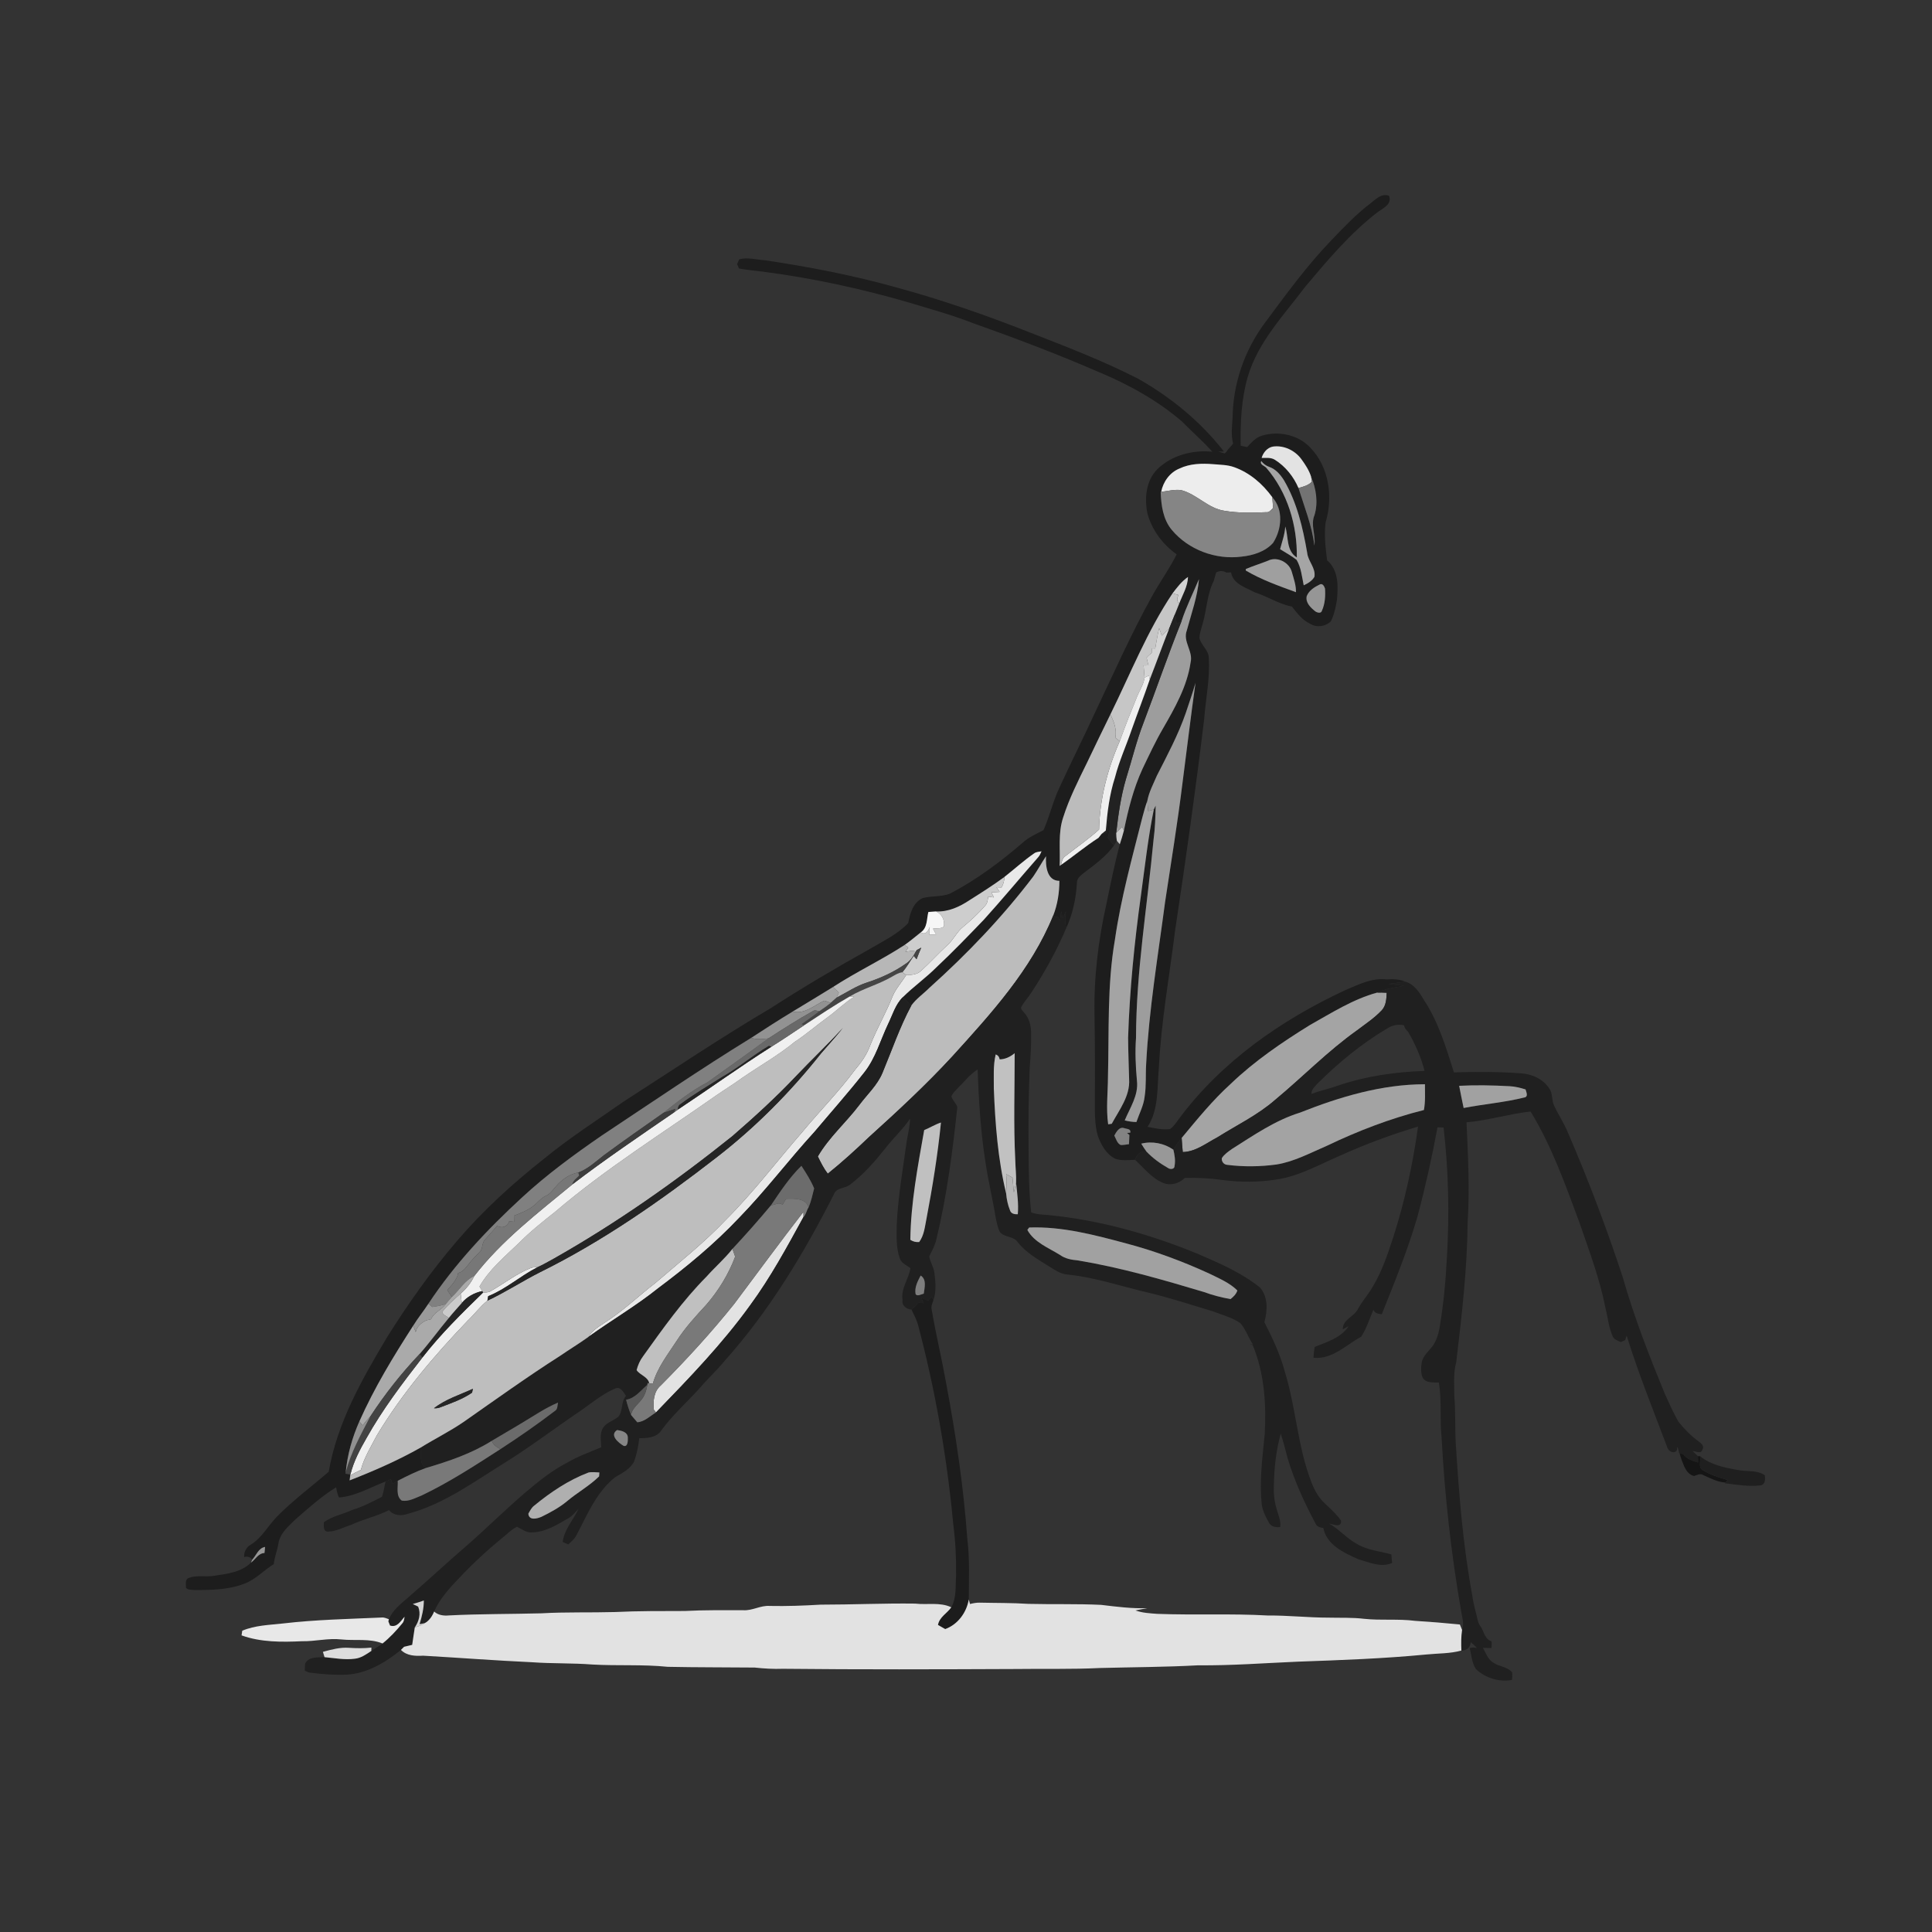 <ns0:svg xmlns:ns0="http://www.w3.org/2000/svg" width="1024pt" height="1024pt" viewBox="0 0 1024 1024" version="1.1">
<ns0:rect x="0" y="0" width="1024" height="1024" fill="#333333" stroke="none"/>
<ns0:g id="#ffffffff">
<ns0:path fill="#ffffff" opacity="0" d=" M 0.00 0.00 L 1024.00 0.00 L 1024.00 1024.00 L 0.00 1024.00 L 0.00 0.00 M 726.49 107.69 C 718.99 113.39 712.45 120.20 705.97 127.00 C 692.61 140.82 681.32 156.44 669.88 171.85 C 659.53 186.05 653.57 203.41 653.31 221.00 C 653.05 225.69 652.35 230.43 653.57 235.05 C 652.64 236.61 650.97 237.71 650.12 239.38 C 649.88 239.62 649.39 240.10 649.14 240.34 C 647.97 239.97 646.79 239.64 645.63 239.31 C 646.40 239.31 647.94 239.31 648.71 239.31 C 636.40 223.51 620.66 210.59 603.27 200.75 C 584.46 191.13 564.69 183.58 545.04 175.90 C 522.45 167.00 499.49 159.03 476.07 152.61 C 452.89 146.06 429.19 141.48 405.38 137.94 C 400.85 137.65 396.29 136.24 391.80 137.45 C 391.52 138.09 390.96 139.36 390.68 140.00 C 390.93 140.58 391.43 141.74 391.68 142.31 C 395.76 143.01 399.87 143.52 404.00 143.94 C 430.03 147.29 455.77 152.82 480.98 160.12 C 492.56 163.63 504.25 166.82 515.54 171.21 C 537.70 179.09 559.72 187.38 581.31 196.74 C 597.53 203.42 613.18 211.97 626.52 223.44 C 631.79 228.87 637.56 233.79 642.59 239.44 C 632.26 238.32 621.14 241.26 613.55 248.54 C 607.40 254.65 606.51 263.99 608.15 272.10 C 610.52 280.87 616.25 288.59 623.65 293.79 C 619.79 301.63 614.58 308.70 610.40 316.37 C 599.42 336.21 590.23 356.97 580.49 377.43 C 574.32 390.88 567.66 404.11 561.48 417.55 C 558.06 424.80 556.32 432.68 553.08 439.98 C 549.19 442.04 545.07 443.79 541.83 446.85 C 529.97 457.03 517.35 466.44 503.46 473.67 C 498.86 475.47 493.76 474.71 489.05 476.01 C 483.93 478.29 482.30 484.23 481.36 489.27 C 475.67 495.21 468.13 498.76 461.14 502.90 C 443.28 512.88 425.63 523.28 408.43 534.40 C 381.97 549.99 356.49 567.18 330.66 583.78 C 316.38 593.77 301.69 603.22 288.19 614.28 C 271.74 627.29 256.12 641.48 242.47 657.45 C 228.58 673.60 216.25 691.02 204.97 709.06 C 191.76 731.21 178.64 754.33 174.22 780.06 C 165.05 787.99 155.25 795.22 146.74 803.89 C 142.07 808.73 138.81 815.04 132.97 818.67 C 130.60 819.92 129.21 822.62 129.41 825.27 C 131.30 824.79 132.73 825.25 133.70 826.64 C 133.53 827.03 133.20 827.83 133.03 828.23 C 127.72 833.47 120.00 834.21 112.99 835.26 C 108.73 835.90 104.19 834.75 100.10 836.32 C 97.94 837.09 98.58 839.89 98.62 841.66 C 99.69 842.79 101.50 842.54 102.92 842.73 C 111.87 842.78 121.12 842.65 129.58 839.38 C 135.51 837.12 139.82 832.28 145.13 828.99 C 145.46 825.23 147.02 821.74 147.57 818.02 C 148.53 812.40 153.18 808.64 157.04 804.90 C 163.80 799.02 170.52 793.03 178.16 788.29 C 178.45 790.13 178.85 791.98 179.66 793.69 C 188.49 793.06 196.24 788.25 204.39 785.23 C 203.64 787.90 203.41 790.70 202.47 793.33 C 197.32 796.01 192.14 798.63 186.58 800.36 C 181.67 802.65 176.08 803.55 171.66 806.82 C 171.58 808.65 171.19 811.99 173.99 811.76 C 178.25 811.71 182.11 809.43 186.13 808.21 C 192.62 805.13 199.75 803.67 206.16 800.40 C 208.67 803.37 212.79 803.60 216.24 802.33 C 235.34 797.21 251.43 785.24 268.00 774.99 C 281.45 766.62 294.03 756.98 307.15 748.12 C 313.34 743.93 319.07 738.88 326.03 735.96 C 328.80 734.61 330.55 737.98 331.77 739.88 C 329.04 743.02 330.30 747.69 327.77 750.87 C 325.25 753.00 321.63 753.81 319.71 756.67 C 317.66 759.75 318.60 763.64 318.65 767.10 C 312.50 769.70 306.16 771.91 300.40 775.35 C 292.50 779.47 285.53 785.05 278.76 790.79 C 268.20 799.79 258.35 809.57 247.93 818.73 C 237.14 828.00 226.75 837.72 215.97 847.00 C 212.26 850.30 208.01 853.48 206.13 858.25 C 204.88 857.78 203.63 857.16 202.27 857.32 C 184.83 858.10 167.34 858.44 149.99 860.47 C 142.74 861.28 135.21 861.43 128.40 864.31 C 128.31 864.93 128.12 866.16 128.03 866.78 C 138.23 870.46 149.33 870.39 160.04 869.88 C 167.05 870.04 173.95 868.14 180.96 868.94 C 188.23 869.72 195.81 868.27 202.76 871.07 C 200.87 872.53 198.79 873.72 196.81 875.04 C 196.82 874.59 196.84 873.70 196.85 873.25 C 192.91 873.70 188.94 873.62 184.99 873.38 C 180.27 873.02 175.66 874.29 171.14 875.51 C 171.43 876.44 171.72 877.38 172.01 878.33 C 168.39 878.53 163.61 877.90 161.70 881.81 C 161.65 883.01 161.60 884.22 161.54 885.44 C 162.58 886.03 163.67 886.59 164.91 886.61 C 171.23 887.41 177.62 887.87 183.99 887.60 C 194.72 886.89 204.38 881.12 212.51 874.48 C 215.58 877.66 220.17 877.79 224.28 877.55 C 243.51 878.65 262.73 880.14 281.98 881.02 C 292.63 881.80 303.33 881.40 313.98 882.23 C 327.28 882.99 340.65 882.09 353.93 883.45 C 369.28 883.78 384.65 883.68 400.01 883.84 C 404.98 884.39 409.98 884.67 414.99 884.49 C 456.00 884.93 497.01 884.78 538.02 884.61 C 553.00 884.40 568.00 884.82 582.97 884.08 C 600.31 883.62 617.68 883.60 635.01 882.65 C 652.72 882.83 670.37 881.45 688.04 880.71 C 710.74 879.90 733.44 879.10 756.04 876.91 C 762.21 876.29 768.54 876.49 774.56 874.83 C 777.20 875.01 779.47 873.04 779.49 870.36 C 780.59 871.40 781.87 872.27 782.83 873.47 C 781.53 873.15 780.21 873.10 778.95 873.55 C 779.95 877.22 780.09 881.39 782.27 884.63 C 787.22 889.36 794.68 891.73 801.42 890.36 C 801.45 889.03 801.64 887.69 801.45 886.39 C 798.96 883.34 794.62 883.41 791.55 881.28 C 788.59 879.59 787.60 876.16 785.97 873.41 C 787.45 873.43 788.95 873.46 790.45 873.49 C 790.68 872.29 790.69 871.08 790.52 869.90 C 787.28 868.93 786.60 865.40 785.24 862.79 C 784.32 861.59 783.52 860.30 783.25 858.82 C 782.28 854.52 780.95 850.30 780.38 845.92 C 775.43 819.25 773.28 792.17 771.59 765.13 C 771.10 756.78 771.54 748.39 770.82 740.05 C 770.83 734.05 770.19 727.94 771.82 722.08 C 774.74 697.51 777.64 672.86 777.88 648.07 C 779.00 630.33 778.11 612.58 777.28 594.85 C 788.75 593.86 799.82 590.38 811.24 589.13 C 822.49 607.51 829.69 627.96 837.17 648.07 C 842.27 662.96 847.90 677.75 850.93 693.25 C 852.21 698.30 852.65 703.62 854.81 708.41 C 855.59 710.11 857.56 710.54 859.08 711.35 C 859.66 711.08 860.80 710.54 861.37 710.27 C 861.62 709.47 861.88 708.69 862.15 707.91 C 868.48 728.16 876.42 747.85 883.90 767.69 C 885.14 770.26 889.49 770.75 888.86 766.93 C 889.69 767.85 889.72 769.06 889.99 770.25 L 890.24 770.30 C 890.79 772.71 891.74 775.00 892.69 777.29 C 893.77 779.57 895.25 781.69 897.88 782.30 C 899.44 781.84 901.20 780.71 902.79 781.84 C 906.55 783.51 910.30 785.53 914.49 785.77 L 914.14 786.15 C 920.42 786.89 926.79 788.04 933.13 787.28 C 935.74 786.74 935.63 783.99 935.39 781.91 C 931.19 779.02 925.80 780.09 921.06 779.11 C 914.10 777.89 906.65 776.41 901.07 771.80 L 899.94 771.81 C 898.99 770.92 898.05 770.01 897.15 769.11 C 898.85 769.15 901.67 770.90 902.31 768.32 C 903.56 766.42 901.57 764.93 900.23 763.91 C 896.18 760.99 892.69 757.38 889.58 753.51 C 886.85 748.72 884.61 743.68 882.35 738.66 C 874.05 718.41 866.05 697.98 860.08 676.90 C 851.52 650.90 841.82 625.27 830.96 600.13 C 828.91 595.21 825.92 590.76 823.68 585.94 C 822.30 583.09 823.08 579.61 821.19 576.98 C 817.92 571.94 812.05 569.25 806.18 568.89 C 794.36 567.99 782.46 568.04 770.61 568.38 C 766.46 555.30 762.48 541.88 754.90 530.30 C 752.52 526.26 749.67 521.64 744.88 520.30 C 741.76 518.97 738.31 518.85 734.98 519.10 C 727.18 518.16 719.92 521.87 712.95 524.84 C 679.05 540.60 647.34 562.75 624.87 593.00 C 623.44 594.94 622.14 597.05 620.12 598.44 C 616.11 598.92 612.14 598.03 608.24 597.25 C 614.28 588.02 613.22 576.53 614.22 566.04 C 615.42 541.54 619.83 517.34 622.85 493.02 C 628.46 455.78 633.74 418.49 638.24 381.10 C 639.04 370.38 641.35 359.73 640.70 348.95 C 640.78 344.67 636.63 342.11 635.73 338.16 C 635.79 335.82 636.58 333.59 637.20 331.36 C 639.63 323.68 639.58 315.33 643.26 308.03 C 643.71 306.49 644.18 304.95 644.59 303.41 C 646.26 302.42 648.39 302.45 650.04 303.49 C 650.66 303.47 651.88 303.41 652.49 303.38 C 653.48 309.59 660.37 311.37 665.10 313.98 C 671.82 316.09 677.76 320.16 684.74 321.49 C 687.47 324.99 690.23 328.66 694.38 330.58 C 697.81 332.82 702.47 332.10 705.39 329.35 C 707.11 325.81 707.95 321.94 708.59 318.09 C 709.28 310.80 709.56 302.20 703.40 297.01 C 702.54 290.38 701.76 283.62 702.58 276.96 C 706.62 263.65 704.53 247.66 694.61 237.40 C 688.24 230.43 677.69 228.21 668.81 230.93 C 665.54 231.91 663.24 234.56 661.02 236.99 C 659.87 236.73 658.73 236.48 657.60 236.23 C 657.38 223.95 657.90 211.46 661.37 199.59 C 666.85 181.13 680.54 166.97 691.84 151.93 C 703.54 138.01 715.37 123.94 729.80 112.72 C 732.74 110.44 737.98 108.41 736.24 103.79 C 732.35 102.25 729.28 105.52 726.49 107.69 Z" />
<ns0:path fill="#ffffff" opacity="0" d=" M 591.95 445.65 C 592.34 446.11 593.12 447.01 593.51 447.46 C 590.79 457.87 588.62 468.42 586.45 478.96 C 582.13 498.32 579.69 518.16 580.12 538.02 C 580.35 553.02 580.41 568.02 580.29 583.02 C 580.30 589.34 580.12 595.80 581.84 601.94 C 583.55 606.74 586.30 611.72 591.01 614.12 C 594.39 615.32 598.06 614.87 601.57 614.70 C 606.24 618.97 610.23 624.28 616.21 626.84 C 620.15 628.70 624.97 627.33 627.96 624.33 C 634.55 624.17 641.17 624.45 647.70 625.39 C 657.16 626.66 666.80 626.67 676.23 625.21 C 688.67 623.47 699.65 617.01 711.04 612.18 C 724.19 606.25 737.76 601.25 751.59 597.11 C 748.83 617.07 744.55 636.82 738.37 656.00 C 735.50 664.82 732.50 673.72 727.74 681.73 C 725.32 685.96 722.00 689.60 719.68 693.90 C 717.60 698.03 711.67 699.19 711.72 704.54 C 712.74 703.97 713.77 703.42 714.81 702.88 C 710.79 709.10 703.28 711.27 696.79 713.92 C 696.46 715.80 696.26 717.70 696.17 719.62 C 706.12 720.68 713.42 712.82 721.47 708.48 C 724.31 704.08 725.88 699.00 727.93 694.21 C 728.69 696.11 730.55 696.38 732.38 696.56 C 739.16 679.58 746.13 662.60 751.24 645.00 C 755.43 629.32 758.96 613.47 761.90 597.51 C 762.97 597.53 764.04 597.55 765.12 597.59 C 767.75 620.28 768.24 643.19 766.92 665.98 C 766.28 678.66 765.12 691.33 762.98 703.86 C 762.41 707.23 761.28 710.59 759.34 713.43 C 757.22 716.17 754.25 718.54 753.54 722.11 C 753.15 724.69 752.97 727.50 753.95 729.98 C 755.55 733.22 759.66 732.63 762.64 732.78 C 764.21 742.41 763.06 752.23 764.07 761.91 C 765.71 792.49 769.09 822.99 774.30 853.18 C 774.80 856.69 776.21 860.38 774.93 863.89 C 774.64 863.17 774.05 861.73 773.76 861.01 C 765.85 860.23 757.93 859.57 750.00 859.08 C 741.02 857.93 731.95 858.96 722.97 858.00 C 716.69 857.24 710.35 857.54 704.04 857.38 C 693.34 857.38 682.69 856.16 671.98 856.25 C 652.48 855.14 632.94 856.12 613.43 855.38 C 609.52 855.09 605.53 854.91 601.82 853.57 C 603.90 853.12 606.00 852.74 608.10 852.37 C 599.88 852.64 591.73 851.59 583.60 850.61 C 570.74 850.00 557.85 850.40 544.98 850.08 C 536.40 849.51 527.81 849.65 519.23 849.44 C 517.49 849.40 515.79 849.75 514.12 850.16 C 513.88 849.36 513.67 848.57 513.47 847.78 C 513.50 837.16 514.04 826.48 512.72 815.90 C 510.71 788.04 506.61 760.37 501.44 732.93 C 499.11 719.93 496.02 707.07 493.79 694.05 C 493.38 692.31 494.22 690.70 494.75 689.12 C 496.32 684.45 495.90 679.35 495.23 674.55 C 494.86 671.51 493.02 668.92 492.50 665.96 C 493.90 662.97 495.62 660.09 496.31 656.83 C 501.86 633.83 504.89 610.32 507.40 586.82 C 506.75 584.74 504.95 583.25 504.25 581.21 C 504.80 579.40 506.42 578.13 507.63 576.73 C 511.11 573.40 514.04 569.42 518.16 566.81 C 518.74 583.20 519.74 599.63 522.30 615.86 C 523.70 625.66 526.11 635.28 527.68 645.05 C 528.26 647.76 528.67 650.61 530.03 653.07 C 532.49 655.99 537.35 655.09 539.49 658.47 C 543.64 663.75 549.52 667.14 555.13 670.64 C 558.56 672.70 561.90 675.36 566.08 675.56 C 580.77 677.08 594.80 681.95 609.14 685.24 C 620.57 688.05 631.79 691.67 643.04 695.10 C 647.91 697.00 653.17 698.32 657.49 701.36 C 660.33 704.70 661.69 709.01 664.12 712.65 L 662.29 712.30 C 662.71 712.46 663.54 712.77 663.96 712.93 C 670.15 727.76 671.19 744.13 670.34 760.01 C 669.10 772.59 667.39 785.27 668.82 797.91 C 669.45 801.30 671.05 804.44 672.79 807.40 C 673.98 809.38 676.44 809.53 678.52 809.40 C 679.06 805.78 677.25 802.46 676.44 799.04 C 675.39 795.46 675.01 791.72 675.17 788.01 C 675.27 778.53 676.30 769.02 678.81 759.85 C 680.23 764.19 681.35 768.62 682.51 773.04 C 686.13 785.09 691.42 796.57 697.33 807.65 C 698.07 809.26 699.79 809.65 701.39 809.86 C 703.16 818.86 712.38 823.08 719.94 826.43 C 725.67 828.04 731.97 831.01 737.85 828.41 C 737.72 826.88 737.58 825.37 737.43 823.87 C 731.45 822.16 725.02 821.70 719.56 818.52 C 713.92 815.63 709.90 810.52 704.36 807.47 C 706.60 807.88 711.02 809.99 710.81 806.05 C 708.62 802.75 705.61 800.12 702.78 797.40 C 699.27 794.35 696.87 790.24 695.21 785.94 C 687.71 766.96 686.98 746.22 680.92 726.83 C 678.49 717.71 674.41 709.15 670.16 700.80 C 671.81 694.75 672.23 687.13 667.64 682.27 C 657.97 674.54 646.46 669.60 635.19 664.71 C 609.83 654.25 583.11 646.69 555.75 644.01 C 552.64 643.73 549.48 643.73 546.54 642.60 C 545.35 631.76 545.24 620.85 545.19 609.95 C 544.99 595.33 545.18 580.70 545.76 566.09 C 546.27 559.74 546.64 553.38 546.50 547.01 C 546.39 543.43 545.47 539.65 542.99 536.96 C 542.34 536.01 541.19 535.28 541.17 534.03 C 542.49 531.23 544.76 529.03 546.41 526.44 C 553.65 515.44 560.05 503.86 565.21 491.74 C 568.59 484.27 570.30 476.19 570.79 468.04 C 570.69 465.22 573.28 463.67 575.21 462.10 C 580.71 457.97 586.34 453.77 590.42 448.14 C 590.94 447.31 591.45 446.49 591.95 445.65 Z" />
<ns0:path fill="#ffffff" opacity="0" d=" M 735.14 545.16 C 737.82 543.41 741.08 542.67 744.23 543.46 C 744.36 544.85 745.21 545.87 746.26 546.73 C 750.04 553.28 753.17 560.25 755.05 567.60 C 739.44 568.17 723.80 570.36 708.99 575.46 C 704.42 577.12 699.64 578.05 695.11 579.81 C 694.92 577.42 696.96 575.86 698.37 574.24 C 709.46 563.20 721.67 553.17 735.14 545.16 Z" />
<ns0:path fill="#ffffff" opacity="0" d=" M 469.01 608.94 C 473.22 603.41 478.43 598.73 482.32 592.95 C 482.31 596.68 481.35 600.29 480.73 603.95 C 478.66 618.94 476.00 633.89 475.29 649.03 C 475.26 655.01 474.84 661.23 476.90 666.96 C 477.72 669.57 480.58 670.55 482.54 672.16 C 481.67 677.94 477.38 682.89 478.37 689.03 C 477.84 692.04 480.46 693.86 483.13 694.13 C 484.33 696.67 485.68 699.18 486.50 701.90 C 495.71 736.67 501.93 772.22 505.26 808.03 C 506.43 816.94 506.87 825.96 506.74 834.95 C 506.34 840.64 507.10 846.71 504.21 851.90 C 498.21 849.04 491.40 850.70 485.03 849.94 C 468.32 849.72 451.61 850.50 434.90 850.50 C 425.94 851.03 416.97 851.37 408.00 851.18 C 403.13 850.80 398.82 853.76 393.97 853.45 C 383.65 853.46 373.33 853.30 363.02 853.86 C 350.68 853.89 338.34 853.81 326.01 854.41 C 312.99 854.78 299.95 854.34 286.94 855.09 C 270.61 855.52 254.26 855.37 237.94 856.21 C 235.13 856.46 232.26 856.12 230.10 854.14 C 233.11 847.31 238.25 841.71 243.36 836.39 C 250.33 829.00 257.77 822.06 265.63 815.63 C 268.42 813.47 270.83 810.77 274.02 809.19 C 276.53 810.48 278.99 812.45 281.99 812.21 C 289.25 812.03 295.50 808.02 301.57 804.50 C 303.59 803.27 305.04 801.36 306.65 799.68 C 303.91 805.60 299.08 810.55 298.24 817.31 C 298.99 817.62 300.49 818.26 301.24 818.57 C 302.78 817.11 304.44 815.69 305.48 813.81 C 311.25 802.91 316.06 790.84 326.01 782.97 C 329.78 780.73 334.09 778.65 336.13 774.52 C 337.56 770.59 338.32 766.45 338.83 762.31 C 342.89 762.22 347.70 762.09 350.31 758.42 C 356.17 750.32 363.64 743.61 370.39 736.28 C 374.77 731.06 379.82 726.45 384.16 721.20 C 407.69 694.86 426.05 664.39 441.99 633.01 C 443.27 629.23 448.20 630.06 450.82 627.67 C 457.76 622.37 463.59 615.75 469.01 608.94 Z" />
</ns0:g>
<ns0:g id="#1d1d1dff">
<ns0:path fill="#1d1d1d" opacity="1.00" d=" M 726.49 107.69 C 729.28 105.52 732.35 102.25 736.24 103.79 C 737.98 108.41 732.74 110.44 729.80 112.72 C 715.37 123.94 703.54 138.01 691.84 151.93 C 680.54 166.97 666.85 181.13 661.37 199.59 C 657.90 211.46 657.38 223.95 657.60 236.23 C 658.73 236.48 659.87 236.73 661.02 236.99 C 663.24 234.56 665.54 231.91 668.81 230.93 C 677.69 228.21 688.24 230.43 694.61 237.40 C 704.53 247.66 706.62 263.65 702.58 276.96 C 701.76 283.62 702.54 290.38 703.40 297.01 C 709.56 302.20 709.28 310.80 708.59 318.09 C 707.95 321.94 707.11 325.81 705.39 329.35 C 702.47 332.10 697.81 332.82 694.38 330.58 C 690.23 328.66 687.47 324.99 684.74 321.49 C 677.76 320.16 671.82 316.09 665.10 313.98 C 660.37 311.37 653.48 309.59 652.49 303.38 C 651.88 303.41 650.66 303.47 650.04 303.49 C 648.39 302.45 646.26 302.42 644.59 303.41 C 644.18 304.95 643.71 306.49 643.26 308.03 C 639.58 315.33 639.63 323.68 637.20 331.36 C 636.58 333.59 635.79 335.82 635.73 338.16 C 636.63 342.11 640.78 344.67 640.70 348.95 C 641.35 359.73 639.04 370.38 638.24 381.10 C 633.74 418.49 628.46 455.78 622.85 493.02 C 619.83 517.34 615.42 541.54 614.22 566.04 C 613.22 576.53 614.28 588.02 608.24 597.25 C 612.14 598.03 616.11 598.92 620.12 598.44 C 622.14 597.05 623.44 594.94 624.87 593.00 C 647.34 562.75 679.05 540.60 712.95 524.84 C 719.92 521.87 727.18 518.16 734.98 519.10 C 738.31 518.85 741.76 518.97 744.88 520.30 C 741.90 520.68 738.93 521.13 735.96 521.52 C 738.66 521.85 741.38 522.16 744.10 522.46 C 739.35 523.51 734.39 523.89 729.97 526.08 C 717.14 529.58 705.82 536.83 694.32 543.27 C 679.51 552.43 664.98 562.31 652.37 574.40 C 642.75 583.10 634.58 593.20 626.30 603.14 C 624.63 605.06 623.24 607.20 621.92 609.37 C 617.07 605.94 610.65 604.68 604.88 606.16 C 605.76 607.59 606.67 609.02 607.67 610.39 C 604.48 609.70 602.61 612.09 601.57 614.70 C 598.06 614.87 594.39 615.32 591.01 614.12 C 586.30 611.72 583.55 606.74 581.84 601.94 C 580.12 595.80 580.30 589.34 580.29 583.02 C 580.41 568.02 580.35 553.02 580.12 538.02 C 579.69 518.16 582.13 498.32 586.45 478.96 C 588.62 468.42 590.79 457.87 593.51 447.46 C 594.30 445.06 595.09 442.65 595.70 440.19 C 597.97 429.04 600.76 417.92 605.54 407.54 C 608.97 400.39 612.31 393.18 616.30 386.31 C 622.65 375.29 629.20 363.86 631.04 351.08 C 632.50 345.22 626.81 340.01 629.02 334.20 C 631.43 325.19 634.72 316.30 635.48 306.94 C 632.39 314.33 628.77 321.50 626.28 329.13 C 625.37 329.64 624.48 330.15 623.60 330.67 C 623.50 328.87 623.24 327.08 622.82 325.33 C 623.55 323.50 624.28 321.67 625.03 319.85 C 626.78 315.25 629.53 310.85 629.66 305.79 C 626.36 308.08 623.88 311.31 621.48 314.48 C 608.03 334.54 599.15 357.12 588.51 378.69 C 584.39 387.21 580.17 395.68 576.14 404.25 C 571.50 413.73 566.69 423.19 563.49 433.29 C 560.69 441.57 562.07 450.42 561.61 458.98 C 561.79 458.85 562.16 458.58 562.34 458.44 C 569.07 453.80 575.34 448.48 582.22 444.08 C 582.77 443.36 583.32 442.65 583.90 441.95 C 584.53 441.82 585.80 441.54 586.43 441.41 C 586.83 438.83 587.22 436.26 587.80 433.72 C 589.40 436.97 587.86 440.71 587.17 444.02 C 588.25 445.39 589.33 446.76 590.42 448.14 C 586.34 453.77 580.71 457.97 575.21 462.10 C 573.28 463.67 570.69 465.22 570.79 468.04 C 570.30 476.19 568.59 484.27 565.21 491.74 C 564.10 488.91 564.72 485.89 564.93 482.98 C 564.38 484.26 563.83 485.55 563.29 486.85 C 563.01 485.54 562.73 484.23 562.46 482.93 C 562.24 484.60 562.02 486.26 561.81 487.94 C 561.47 487.31 561.13 486.69 560.80 486.08 C 559.90 485.95 558.96 485.83 558.23 485.25 C 560.52 479.41 561.49 473.12 561.50 466.86 C 554.83 466.89 554.11 458.83 554.42 453.81 C 552.03 457.34 550.02 461.11 547.60 464.63 C 531.29 486.08 512.60 505.64 492.55 523.61 C 489.43 526.77 485.64 529.29 483.03 532.93 C 481.54 531.45 480.03 529.97 478.52 528.52 C 484.23 522.87 490.84 518.22 496.50 512.53 C 505.11 504.44 513.31 495.93 521.49 487.42 C 531.31 476.57 540.65 465.31 550.29 454.31 C 551.09 453.41 551.57 452.30 552.03 451.21 C 550.75 451.48 549.34 451.45 548.23 452.22 C 542.65 456.06 537.65 460.66 532.32 464.83 C 526.42 469.18 520.22 473.09 514.03 477.01 C 508.66 480.61 502.59 483.44 495.96 483.08 C 494.65 483.15 493.35 483.25 492.05 483.37 C 491.09 487.12 491.64 491.66 488.05 494.16 C 485.23 496.40 482.48 498.74 479.54 500.81 C 467.23 508.83 453.88 515.10 441.56 523.11 C 434.43 527.48 427.31 531.85 420.14 536.15 C 412.70 540.66 405.38 545.36 398.10 550.13 C 371.24 566.62 345.24 584.44 318.96 601.85 C 304.27 611.96 289.82 622.53 276.70 634.66 C 258.26 651.64 240.93 670.04 227.06 691.00 C 224.50 694.94 221.50 698.58 219.04 702.59 C 208.50 718.92 198.35 735.61 190.45 753.42 C 186.67 761.94 184.10 771.07 183.24 780.36 L 183.13 781.10 C 184.00 781.21 184.86 781.32 185.73 781.45 L 185.64 781.99 C 185.56 782.65 185.39 783.97 185.30 784.64 C 198.24 779.59 210.98 774.03 223.07 767.18 C 223.37 770.83 221.98 775.82 225.71 778.08 C 220.55 779.90 215.66 782.36 210.80 784.85 C 209.86 785.37 208.94 785.94 208.02 786.50 C 207.74 785.68 207.46 784.86 207.18 784.06 C 206.25 784.44 205.32 784.83 204.39 785.23 C 196.24 788.25 188.49 793.06 179.66 793.69 C 178.85 791.98 178.45 790.13 178.16 788.29 C 170.52 793.03 163.80 799.02 157.04 804.90 C 153.18 808.64 148.53 812.40 147.57 818.02 C 147.02 821.74 145.46 825.23 145.13 828.99 C 139.82 832.28 135.51 837.12 129.58 839.38 C 121.12 842.65 111.87 842.78 102.92 842.73 C 101.50 842.54 99.69 842.79 98.62 841.66 C 98.58 839.89 97.94 837.09 100.10 836.32 C 104.19 834.75 108.73 835.90 112.99 835.26 C 120.00 834.21 127.72 833.47 133.03 828.23 C 135.43 826.49 136.88 823.25 140.19 823.13 C 140.30 822.05 140.40 820.98 140.50 819.91 C 136.97 820.48 135.89 824.31 133.70 826.64 C 132.73 825.25 131.30 824.79 129.41 825.27 C 129.21 822.62 130.60 819.92 132.97 818.67 C 138.81 815.04 142.07 808.73 146.74 803.89 C 155.25 795.22 165.05 787.99 174.22 780.06 C 178.64 754.33 191.76 731.21 204.97 709.06 C 216.25 691.02 228.58 673.60 242.47 657.45 C 256.12 641.48 271.74 627.29 288.19 614.28 C 301.69 603.22 316.38 593.77 330.66 583.78 C 356.49 567.18 381.97 549.99 408.43 534.40 C 425.63 523.28 443.28 512.88 461.14 502.90 C 468.13 498.76 475.67 495.21 481.36 489.27 C 482.30 484.23 483.93 478.29 489.05 476.01 C 493.76 474.71 498.86 475.47 503.46 473.67 C 517.35 466.44 529.97 457.03 541.83 446.85 C 545.07 443.79 549.19 442.04 553.08 439.98 C 556.32 432.68 558.06 424.80 561.48 417.55 C 567.66 404.11 574.32 390.88 580.49 377.43 C 590.23 356.97 599.42 336.21 610.40 316.37 C 614.58 308.70 619.79 301.63 623.65 293.79 C 616.25 288.59 610.52 280.87 608.15 272.10 C 606.51 263.99 607.40 254.65 613.55 248.54 C 621.14 241.26 632.26 238.32 642.59 239.44 C 637.56 233.79 631.79 228.87 626.52 223.44 C 613.18 211.97 597.53 203.42 581.31 196.74 C 559.72 187.38 537.70 179.09 515.54 171.21 C 504.25 166.82 492.56 163.63 480.98 160.12 C 455.77 152.82 430.03 147.29 404.00 143.94 C 399.87 143.52 395.76 143.01 391.68 142.31 C 391.43 141.74 390.93 140.58 390.68 140.00 C 390.96 139.36 391.52 138.09 391.80 137.45 C 396.29 136.24 400.85 137.65 405.38 137.94 C 429.19 141.48 452.89 146.06 476.07 152.61 C 499.49 159.03 522.45 167.00 545.04 175.90 C 564.69 183.58 584.46 191.13 603.27 200.75 C 620.66 210.59 636.40 223.51 648.71 239.31 C 647.94 239.31 646.40 239.31 645.63 239.31 C 646.79 239.64 647.97 239.97 649.14 240.34 C 649.39 240.10 649.88 239.62 650.12 239.38 C 650.97 237.71 652.64 236.61 653.57 235.05 C 652.35 230.43 653.05 225.69 653.31 221.00 C 653.57 203.41 659.53 186.05 669.88 171.85 C 681.32 156.44 692.61 140.82 705.97 127.00 C 712.45 120.20 718.99 113.39 726.49 107.69 M 668.68 242.71 C 671.06 242.74 673.67 242.35 675.79 243.74 C 681.36 247.27 685.64 252.63 688.22 258.67 C 691.35 268.72 695.39 278.61 696.64 289.15 C 697.52 283.72 694.48 278.19 696.72 273.00 C 698.73 266.37 697.58 258.95 694.93 252.71 C 693.85 249.27 691.84 246.24 689.75 243.36 C 686.37 238.72 680.42 235.88 674.68 236.70 C 671.64 237.25 669.53 239.88 668.68 242.71 M 671.13 247.91 C 682.41 260.94 687.61 278.40 687.34 295.46 C 681.63 291.94 683.02 284.61 681.21 279.05 C 680.99 283.21 679.51 287.10 678.48 291.08 C 681.40 292.94 684.50 294.58 687.22 296.73 C 689.63 300.77 690.04 305.68 690.99 310.22 C 693.19 309.24 695.40 307.87 696.67 305.76 C 697.49 301.01 693.28 297.53 692.83 292.98 C 690.54 279.67 687.40 266.22 680.48 254.47 C 678.61 251.54 676.20 248.71 672.84 247.50 C 671.06 246.92 669.61 245.80 668.48 244.34 C 667.57 246.34 670.13 246.77 671.13 247.91 M 625.13 248.34 C 620.00 250.40 616.47 255.37 615.44 260.71 L 615.19 260.75 C 615.43 267.76 616.41 275.28 621.07 280.85 C 629.90 291.44 644.39 296.79 658.02 295.03 C 664.12 294.40 670.56 292.43 674.77 287.73 C 679.36 280.54 680.37 270.25 674.35 263.54 C 669.23 256.47 662.36 250.51 654.05 247.58 C 650.49 246.31 646.66 246.36 642.95 246.02 C 636.96 245.52 630.65 245.70 625.13 248.34 M 672.15 297.14 C 668.24 298.73 664.18 299.94 660.30 301.60 C 660.30 301.79 660.28 302.18 660.28 302.38 C 668.61 307.33 677.83 310.54 686.89 313.87 C 686.98 310.20 685.71 306.72 684.72 303.25 C 683.44 298.11 676.98 294.76 672.15 297.14 M 699.58 309.75 C 696.76 311.09 693.81 312.92 692.59 315.94 C 691.83 319.40 694.66 322.05 697.09 324.00 C 698.08 324.71 700.22 325.37 700.65 323.67 C 702.30 320.04 702.54 315.90 702.29 311.97 C 701.94 310.86 701.01 309.02 699.58 309.75 M 628.46 377.98 C 624.45 389.51 618.68 400.30 613.15 411.15 C 611.31 415.48 609.00 419.74 608.12 424.39 C 607.08 427.24 606.30 430.18 605.50 433.11 C 600.08 454.60 594.10 476.02 590.94 498.00 C 586.76 522.08 587.87 546.60 587.24 570.93 C 587.19 579.25 586.18 587.62 587.35 595.91 C 587.82 595.84 588.77 595.70 589.25 595.63 C 593.25 588.24 599.04 580.86 598.46 572.02 C 598.29 564.68 597.96 557.36 597.92 550.03 C 598.73 524.74 601.25 499.53 604.73 474.48 C 606.82 459.32 608.48 444.08 611.54 429.07 C 611.86 428.38 612.19 427.69 612.52 427.01 C 612.42 433.05 612.21 439.09 611.40 445.08 C 608.12 480.05 602.18 514.84 602.11 550.04 C 601.56 557.67 601.91 565.31 602.61 572.91 C 603.48 580.52 598.93 587.13 596.12 593.83 C 598.14 594.36 600.22 594.67 602.32 594.70 C 603.83 590.21 606.19 585.95 606.69 581.17 C 607.60 575.47 607.12 569.69 607.49 563.96 C 608.97 535.15 613.76 506.66 617.52 478.09 C 620.68 457.10 624.14 436.14 626.74 415.06 C 629.05 397.35 631.15 379.61 633.64 361.94 C 632.12 367.35 630.20 372.63 628.46 377.98 M 590.61 601.88 C 591.54 603.62 592.05 605.96 594.00 606.88 C 595.46 606.93 596.92 606.63 598.38 606.43 C 598.44 604.80 598.51 603.18 598.61 601.57 C 598.29 601.30 597.66 600.75 597.35 600.48 C 597.78 600.45 598.65 600.38 599.08 600.35 C 599.54 598.21 597.20 598.44 595.99 597.98 C 593.26 596.95 591.68 599.94 590.61 601.88 Z" />
</ns0:g>
<ns0:g id="#e3e3e3ff">
<ns0:path fill="#e3e3e3" opacity="1.00" d=" M 668.68 242.71 C 669.53 239.88 671.64 237.25 674.68 236.70 C 680.42 235.88 686.37 238.72 689.75 243.36 C 691.84 246.24 693.85 249.27 694.93 252.71 C 695.03 253.36 695.23 254.67 695.33 255.33 C 693.42 257.29 690.75 257.96 688.22 258.67 C 685.64 252.63 681.36 247.27 675.79 243.74 C 673.67 242.35 671.06 242.74 668.68 242.71 Z" />
<ns0:path fill="#e3e3e3" opacity="1.00" d=" M 389.13 691.12 C 401.35 674.84 413.35 658.40 425.84 642.32 C 425.84 643.00 425.85 644.37 425.86 645.05 C 417.13 660.98 408.46 677.02 397.69 691.70 C 382.91 712.24 365.24 730.49 347.70 748.62 C 347.40 748.24 346.81 747.49 346.51 747.11 C 346.13 742.59 346.50 737.49 350.19 734.34 C 363.87 720.58 376.99 706.26 389.13 691.12 Z" />
</ns0:g>
<ns0:g id="#a5a5a5ff">
<ns0:path fill="#a5a5a5" opacity="1.00" d=" M 671.13 247.91 C 670.13 246.77 667.57 246.34 668.48 244.34 C 669.61 245.80 671.06 246.92 672.84 247.50 C 676.20 248.71 678.61 251.54 680.48 254.47 C 687.40 266.22 690.54 279.67 692.83 292.98 C 693.28 297.53 697.49 301.01 696.67 305.76 C 695.40 307.87 693.19 309.24 690.99 310.22 C 690.04 305.68 689.63 300.77 687.22 296.73 C 684.50 294.58 681.40 292.94 678.48 291.08 C 679.51 287.10 680.99 283.21 681.21 279.05 C 683.02 284.61 681.63 291.94 687.34 295.46 C 687.61 278.40 682.41 260.94 671.13 247.91 Z" />
<ns0:path fill="#a5a5a5" opacity="1.00" d=" M 420.14 536.15 C 427.31 531.85 434.43 527.48 441.56 523.11 C 442.56 524.11 443.57 525.10 444.58 526.10 C 444.19 527.00 443.81 527.89 443.41 528.79 C 442.40 529.74 441.37 530.68 440.31 531.59 C 439.16 531.15 438.03 530.67 436.84 530.39 C 431.58 532.85 426.38 537.73 420.14 536.15 Z" />
</ns0:g>
<ns0:g id="#edededff">
<ns0:path fill="#ededed" opacity="1.00" d=" M 625.13 248.34 C 630.65 245.70 636.96 245.52 642.95 246.02 C 646.66 246.36 650.49 246.31 654.05 247.58 C 662.36 250.51 669.23 256.47 674.35 263.54 C 674.45 265.44 674.59 267.34 674.76 269.24 C 673.67 270.25 672.73 271.74 671.03 271.48 C 663.70 271.81 656.29 271.96 649.04 270.74 C 640.37 269.52 634.43 262.00 626.12 259.79 C 622.54 259.29 618.98 260.26 615.44 260.71 C 616.47 255.37 620.00 250.40 625.13 248.34 Z" />
</ns0:g>
<ns0:g id="#737373ff">
<ns0:path fill="#737373" opacity="1.00" d=" M 694.93 252.71 C 697.58 258.95 698.73 266.37 696.72 273.00 C 694.48 278.19 697.52 283.72 696.64 289.15 C 695.39 278.61 691.35 268.72 688.22 258.67 C 690.75 257.96 693.42 257.29 695.33 255.33 C 695.23 254.67 695.03 253.36 694.93 252.71 Z" />
</ns0:g>
<ns0:g id="#858585ff">
<ns0:path fill="#858585" opacity="1.00" d=" M 615.19 260.75 L 615.44 260.71 C 618.98 260.26 622.54 259.29 626.12 259.79 C 634.43 262.00 640.37 269.52 649.04 270.74 C 656.29 271.96 663.70 271.81 671.03 271.48 C 672.73 271.74 673.67 270.25 674.76 269.24 C 674.59 267.34 674.45 265.44 674.35 263.54 C 680.37 270.25 679.36 280.54 674.77 287.73 C 670.56 292.43 664.12 294.40 658.02 295.03 C 644.39 296.79 629.90 291.44 621.07 280.85 C 616.41 275.28 615.43 267.76 615.19 260.75 Z" />
</ns0:g>
<ns0:g id="#9f9f9fff">
<ns0:path fill="#9f9f9f" opacity="1.00" d=" M 672.15 297.14 C 676.98 294.76 683.44 298.11 684.72 303.25 C 685.71 306.72 686.98 310.20 686.89 313.87 C 677.83 310.54 668.61 307.33 660.28 302.38 C 660.28 302.18 660.30 301.79 660.30 301.60 C 664.18 299.94 668.24 298.73 672.15 297.14 Z" />
</ns0:g>
<ns0:g id="#d2d2d2ff">
<ns0:path fill="#d2d2d2" opacity="1.00" d=" M 621.48 314.48 C 623.88 311.31 626.36 308.08 629.66 305.79 C 629.53 310.85 626.78 315.25 625.03 319.85 C 623.47 318.56 623.89 316.93 624.60 315.37 C 623.82 315.14 622.26 314.70 621.48 314.48 Z" />
</ns0:g>
<ns0:g id="#9d9d9dff">
<ns0:path fill="#9d9d9d" opacity="1.00" d=" M 626.28 329.13 C 628.77 321.50 632.39 314.33 635.48 306.94 C 634.72 316.30 631.43 325.19 629.02 334.20 C 626.81 340.01 632.50 345.22 631.04 351.08 C 629.20 363.86 622.65 375.29 616.30 386.31 C 612.31 393.18 608.97 400.39 605.54 407.54 C 600.76 417.92 597.97 429.04 595.70 440.19 C 595.37 439.57 595.04 438.95 594.72 438.34 C 593.68 439.38 592.64 440.42 591.62 441.47 C 592.71 431.82 594.06 422.15 596.81 412.82 C 599.92 402.93 602.31 392.82 606.07 383.14 C 612.90 365.17 619.12 346.98 626.28 329.13 Z" />
<ns0:path fill="#9d9d9d" opacity="1.00" d=" M 628.46 377.98 C 630.20 372.63 632.12 367.35 633.64 361.94 C 631.15 379.61 629.05 397.35 626.74 415.06 C 624.14 436.14 620.68 457.10 617.52 478.09 C 613.76 506.66 608.97 535.15 607.49 563.96 C 607.12 569.69 607.60 575.47 606.69 581.17 C 606.19 585.95 603.83 590.21 602.32 594.70 C 600.22 594.67 598.14 594.36 596.12 593.83 C 598.93 587.13 603.48 580.52 602.61 572.91 C 601.91 565.31 601.56 557.67 602.11 550.04 C 602.18 514.84 608.12 480.05 611.40 445.08 C 612.21 439.09 612.42 433.05 612.52 427.01 C 612.19 427.69 611.86 428.38 611.54 429.07 C 610.53 429.33 609.54 429.59 608.55 429.86 C 608.39 428.03 608.22 426.21 608.12 424.39 C 609.00 419.74 611.31 415.48 613.15 411.15 C 618.68 400.30 624.45 389.51 628.46 377.98 Z" />
</ns0:g>
<ns0:g id="#969696ff">
<ns0:path fill="#969696" opacity="1.00" d=" M 699.58 309.75 C 701.01 309.02 701.94 310.86 702.29 311.97 C 702.54 315.90 702.30 320.04 700.65 323.67 C 700.22 325.37 698.08 324.71 697.09 324.00 C 694.66 322.05 691.83 319.40 692.59 315.94 C 693.81 312.92 696.76 311.09 699.58 309.75 Z" />
<ns0:path fill="#969696" opacity="1.00" d=" M 133.70 826.64 C 135.89 824.31 136.97 820.48 140.50 819.91 C 140.40 820.98 140.30 822.05 140.19 823.13 C 136.88 823.25 135.43 826.49 133.03 828.23 C 133.20 827.83 133.53 827.03 133.70 826.64 Z" />
</ns0:g>
<ns0:g id="#c6c6c6ff">
<ns0:path fill="#c6c6c6" opacity="1.00" d=" M 588.51 378.69 C 599.15 357.12 608.03 334.54 621.48 314.48 C 622.26 314.70 623.82 315.14 624.60 315.37 C 623.89 316.93 623.47 318.56 625.03 319.85 C 624.28 321.67 623.55 323.50 622.82 325.33 C 621.75 327.86 620.80 330.43 619.76 332.97 C 618.44 334.30 617.08 335.60 615.74 336.91 C 615.30 335.57 614.83 334.22 614.39 332.89 C 613.52 336.46 612.92 340.09 612.30 343.71 C 611.68 343.69 611.08 343.68 610.48 343.68 C 610.46 344.46 610.44 345.24 610.43 346.03 C 609.49 346.84 608.50 347.61 607.73 348.59 C 607.95 349.97 608.37 351.31 608.75 352.67 C 607.86 352.67 606.98 352.68 606.12 352.69 C 606.27 354.84 606.49 356.99 606.65 359.14 C 606.21 362.60 604.24 365.56 602.88 368.70 C 599.60 376.69 596.42 384.73 593.48 392.85 C 592.70 392.25 591.92 391.65 591.16 391.05 C 591.98 386.70 590.47 382.50 588.51 378.69 Z" />
</ns0:g>
<ns0:g id="#222222ff">
<ns0:path fill="#222222" opacity="1.00" d=" M 619.76 332.97 C 620.80 330.43 621.75 327.86 622.82 325.33 C 623.24 327.08 623.50 328.87 623.60 330.67 C 624.48 330.15 625.37 329.64 626.28 329.13 C 619.12 346.98 612.90 365.17 606.07 383.14 C 602.31 392.82 599.92 402.93 596.81 412.82 C 594.06 422.15 592.71 431.82 591.62 441.47 C 591.62 442.86 591.73 444.26 591.95 445.65 C 591.45 446.49 590.94 447.31 590.42 448.14 C 589.33 446.76 588.25 445.39 587.17 444.02 C 587.86 440.71 589.40 436.97 587.80 433.72 C 587.22 436.26 586.83 438.83 586.43 441.41 C 585.80 441.54 584.53 441.82 583.90 441.95 C 584.61 441.34 585.35 440.75 586.10 440.18 C 586.89 430.67 588.01 421.11 590.98 412.00 C 593.19 403.33 596.94 395.17 599.82 386.72 C 602.95 377.84 606.36 369.07 609.39 360.15 C 612.93 351.12 616.19 341.98 619.76 332.97 Z" />
</ns0:g>
<ns0:g id="#d4d4d4ff">
<ns0:path fill="#d4d4d4" opacity="1.00" d=" M 612.30 343.71 C 612.92 340.09 613.52 336.46 614.39 332.89 C 614.83 334.22 615.30 335.57 615.74 336.91 C 617.08 335.60 618.44 334.30 619.76 332.97 C 616.19 341.98 612.93 351.12 609.39 360.15 C 609.28 359.63 609.05 358.59 608.94 358.07 C 608.37 358.34 607.22 358.87 606.65 359.14 C 606.49 356.99 606.27 354.84 606.12 352.69 C 606.98 352.68 607.86 352.67 608.75 352.67 C 608.37 351.31 607.95 349.97 607.73 348.59 C 608.50 347.61 609.49 346.84 610.43 346.03 C 610.44 345.24 610.46 344.46 610.48 343.68 C 611.08 343.68 611.68 343.69 612.30 343.71 Z" />
</ns0:g>
<ns0:g id="#efefefff">
<ns0:path fill="#efefef" opacity="1.00" d=" M 606.65 359.14 C 607.22 358.87 608.37 358.34 608.94 358.07 C 609.05 358.59 609.28 359.63 609.39 360.15 C 606.36 369.07 602.95 377.84 599.82 386.72 C 596.94 395.17 593.19 403.33 590.98 412.00 C 588.01 421.11 586.89 430.67 586.10 440.18 C 585.35 440.75 584.61 441.34 583.90 441.95 C 583.32 442.65 582.77 443.36 582.22 444.08 C 575.34 448.48 569.07 453.80 562.34 458.44 C 562.75 456.75 563.07 454.82 564.63 453.78 C 570.63 449.12 576.88 444.76 582.54 439.68 C 582.86 423.53 587.03 407.60 593.48 392.85 C 596.42 384.73 599.60 376.69 602.88 368.70 C 604.24 365.56 606.21 362.60 606.65 359.14 Z" />
<ns0:path fill="#efefef" opacity="1.00" d=" M 281.26 672.11 C 282.41 671.61 283.70 671.73 284.92 671.64 C 275.88 676.22 268.23 683.23 258.76 687.00 C 258.65 687.60 258.44 688.79 258.34 689.38 C 254.47 692.48 251.52 696.52 247.94 699.93 C 230.03 718.59 213.18 738.46 199.80 760.67 C 196.68 766.67 193.02 772.48 191.26 779.08 C 189.36 779.99 187.46 780.91 185.64 781.99 L 185.73 781.45 C 187.44 774.60 190.73 768.31 194.24 762.24 C 202.71 747.07 213.24 733.21 223.88 719.52 C 233.54 707.08 244.80 696.03 256.05 685.06 C 257.46 685.01 258.97 685.11 260.19 684.25 C 267.25 680.26 273.68 675.12 281.26 672.11 Z" />
</ns0:g>
<ns0:g id="#bcbcbcff">
<ns0:path fill="#bcbcbc" opacity="1.00" d=" M 588.51 378.69 C 590.47 382.50 591.98 386.70 591.16 391.05 C 591.92 391.65 592.70 392.25 593.48 392.85 C 587.03 407.60 582.86 423.53 582.54 439.68 C 576.88 444.76 570.63 449.12 564.63 453.78 C 563.07 454.82 562.75 456.75 562.34 458.44 C 562.16 458.58 561.79 458.85 561.61 458.98 C 562.07 450.42 560.69 441.57 563.49 433.29 C 566.69 423.19 571.50 413.73 576.14 404.25 C 580.17 395.68 584.39 387.21 588.51 378.69 Z" />
<ns0:path fill="#bcbcbc" opacity="1.00" d=" M 547.60 464.63 C 550.02 461.11 552.03 457.34 554.42 453.81 C 554.11 458.83 554.83 466.89 561.50 466.86 C 561.49 473.12 560.52 479.41 558.23 485.25 C 546.60 513.96 525.36 537.19 504.83 559.82 C 490.93 574.92 475.86 588.87 460.64 602.62 C 453.58 609.37 446.36 615.97 438.74 622.08 C 436.58 619.28 435.02 616.10 433.47 612.94 C 439.42 602.71 448.51 594.88 455.58 585.49 C 459.72 579.96 465.01 575.16 467.71 568.68 C 472.70 556.72 476.88 544.36 483.03 532.93 C 485.64 529.29 489.43 526.77 492.55 523.61 C 512.60 505.64 531.29 486.08 547.60 464.63 Z" />
</ns0:g>
<ns0:g id="#a4a4a4ff">
<ns0:path fill="#a4a4a4" opacity="1.00" d=" M 608.12 424.39 C 608.22 426.21 608.39 428.03 608.55 429.86 C 609.54 429.59 610.53 429.33 611.54 429.07 C 608.48 444.08 606.82 459.32 604.73 474.48 C 601.25 499.53 598.73 524.74 597.92 550.03 C 597.96 557.36 598.29 564.68 598.46 572.02 C 599.04 580.86 593.25 588.24 589.25 595.63 C 588.77 595.70 587.82 595.84 587.35 595.91 C 586.18 587.62 587.19 579.25 587.24 570.93 C 587.87 546.60 586.76 522.08 590.94 498.00 C 594.10 476.02 600.08 454.60 605.50 433.11 C 606.30 430.18 607.08 427.24 608.12 424.39 Z" />
<ns0:path fill="#a4a4a4" opacity="1.00" d=" M 729.97 526.08 C 731.63 526.03 733.30 526.09 734.98 526.17 C 734.84 529.34 734.70 532.84 732.47 535.35 C 728.57 539.57 723.70 542.72 719.15 546.19 C 703.71 557.17 690.48 570.83 675.93 582.89 C 666.68 591.01 655.47 596.35 645.13 602.87 C 639.30 605.91 633.75 610.45 626.89 610.62 C 626.66 608.12 626.45 605.63 626.30 603.14 C 634.58 593.20 642.75 583.10 652.37 574.40 C 664.98 562.31 679.51 552.43 694.32 543.27 C 705.82 536.83 717.14 529.58 729.97 526.08 Z" />
</ns0:g>
<ns0:g id="#c9c9c9ff">
<ns0:path fill="#c9c9c9" opacity="1.00" d=" M 594.72 438.34 C 595.04 438.95 595.37 439.57 595.70 440.19 C 595.09 442.65 594.30 445.06 593.51 447.46 C 593.12 447.01 592.34 446.11 591.95 445.65 C 591.73 444.26 591.62 442.86 591.62 441.47 C 592.64 440.42 593.68 439.38 594.72 438.34 Z" />
</ns0:g>
<ns0:g id="#e9e9e9ff">
<ns0:path fill="#e9e9e9" opacity="1.00" d=" M 548.23 452.22 C 549.34 451.45 550.75 451.48 552.03 451.21 C 551.57 452.30 551.09 453.41 550.29 454.31 C 540.65 465.31 531.31 476.57 521.49 487.42 C 513.31 495.93 505.11 504.44 496.50 512.53 C 490.84 518.22 484.23 522.87 478.52 528.52 C 474.57 532.41 473.09 537.93 470.70 542.79 C 466.66 551.32 464.13 560.70 458.23 568.24 C 449.76 579.04 440.63 589.29 431.80 599.79 C 418.10 614.76 405.87 631.02 391.70 645.57 C 378.67 659.35 364.01 671.47 348.83 682.81 C 337.09 692.24 324.03 699.82 311.82 708.63 C 314.62 704.09 319.60 701.86 323.75 698.83 C 332.00 693.19 339.22 686.24 347.15 680.18 C 359.88 669.21 373.14 658.78 384.70 646.54 C 399.28 632.03 411.67 615.56 425.16 600.07 C 434.35 588.97 444.54 578.70 453.12 567.09 C 456.41 563.24 459.38 559.07 461.13 554.29 C 464.66 545.32 469.56 536.99 473.10 528.03 C 474.86 523.91 477.95 520.59 480.28 516.81 C 483.11 516.78 486.27 516.54 488.37 514.39 C 493.09 510.10 497.35 505.33 502.07 501.02 C 505.29 498.19 507.02 494.06 510.36 491.35 C 514.53 487.89 518.55 484.20 522.10 480.10 C 523.40 478.80 523.51 476.93 523.78 475.23 C 524.77 475.36 525.77 475.50 526.79 475.65 C 526.33 474.75 525.88 473.85 525.44 472.97 C 526.91 472.88 528.37 472.79 529.85 472.71 C 529.28 471.89 528.71 471.08 528.15 470.27 C 529.04 470.29 529.94 470.32 530.84 470.36 C 531.81 468.66 532.36 466.79 532.32 464.83 C 537.65 460.66 542.65 456.06 548.23 452.22 Z" />
</ns0:g>
<ns0:g id="#cdcdcdff">
<ns0:path fill="#cdcdcd" opacity="1.00" d=" M 514.03 477.01 C 520.22 473.09 526.42 469.18 532.32 464.83 C 532.36 466.79 531.81 468.66 530.84 470.36 C 529.94 470.32 529.04 470.29 528.15 470.27 C 528.71 471.08 529.28 471.89 529.85 472.71 C 528.37 472.79 526.91 472.88 525.44 472.97 C 525.88 473.85 526.33 474.75 526.79 475.65 C 525.77 475.50 524.77 475.36 523.78 475.23 C 523.51 476.93 523.40 478.80 522.10 480.10 C 518.55 484.20 514.53 487.89 510.36 491.35 C 507.02 494.06 505.29 498.19 502.07 501.02 C 497.35 505.33 493.09 510.10 488.37 514.39 C 486.27 516.54 483.11 516.78 480.28 516.81 C 479.78 516.44 478.78 515.69 478.28 515.32 C 480.55 512.62 482.29 509.54 484.30 506.65 L 485.79 508.41 C 486.61 506.35 487.39 504.28 488.29 502.26 C 487.46 502.67 486.65 503.10 485.86 503.56 L 485.44 504.32 C 483.59 503.76 481.70 504.09 479.88 504.53 C 480.38 503.77 480.89 503.01 481.41 502.25 C 480.94 501.89 480.00 501.17 479.54 500.81 C 482.48 498.74 485.23 496.40 488.05 494.16 C 490.54 495.81 492.08 493.35 492.78 491.28 C 492.69 492.66 492.61 494.04 492.54 495.43 C 493.44 495.39 495.23 495.32 496.13 495.28 C 495.58 494.24 495.05 493.22 494.51 492.20 C 496.37 491.86 498.70 492.41 500.22 491.10 C 500.94 487.90 499.16 484.16 495.96 483.08 C 502.59 483.44 508.66 480.61 514.03 477.01 Z" />
</ns0:g>
<ns0:g id="#f6f6f6ff">
<ns0:path fill="#f6f6f6" opacity="1.00" d=" M 492.05 483.37 C 493.35 483.25 494.65 483.15 495.96 483.08 C 499.16 484.16 500.94 487.90 500.22 491.10 C 498.70 492.41 496.37 491.86 494.51 492.20 C 495.05 493.22 495.58 494.24 496.13 495.28 C 495.23 495.32 493.44 495.39 492.54 495.43 C 492.61 494.04 492.69 492.66 492.78 491.28 C 492.08 493.35 490.54 495.81 488.05 494.16 C 491.64 491.66 491.09 487.12 492.05 483.37 Z" />
</ns0:g>
<ns0:g id="#202020ff">
<ns0:path fill="#202020" opacity="1.00" d=" M 561.81 487.94 C 562.02 486.26 562.24 484.60 562.46 482.93 C 562.73 484.23 563.01 485.54 563.29 486.85 C 563.83 485.55 564.38 484.26 564.93 482.98 C 564.72 485.89 564.10 488.91 565.21 491.74 C 560.05 503.86 553.65 515.44 546.41 526.44 C 544.76 529.03 542.49 531.23 541.17 534.03 C 541.19 535.28 542.34 536.01 542.99 536.96 C 545.47 539.65 546.39 543.43 546.50 547.01 C 546.64 553.38 546.27 559.74 545.76 566.09 C 545.18 580.70 544.99 595.33 545.19 609.95 C 545.24 620.85 545.35 631.76 546.54 642.60 C 549.48 643.73 552.64 643.73 555.75 644.01 C 583.11 646.69 609.83 654.25 635.19 664.71 C 646.46 669.60 657.97 674.54 667.64 682.27 C 672.23 687.13 671.81 694.75 670.16 700.80 C 674.41 709.15 678.49 717.71 680.92 726.83 C 686.98 746.22 687.71 766.96 695.21 785.94 C 696.87 790.24 699.27 794.35 702.78 797.40 C 705.61 800.12 708.62 802.75 710.81 806.05 C 711.02 809.99 706.60 807.88 704.36 807.47 C 709.90 810.52 713.92 815.63 719.56 818.52 C 725.02 821.70 731.45 822.16 737.43 823.87 C 737.58 825.37 737.72 826.88 737.85 828.41 C 731.97 831.01 725.67 828.04 719.94 826.43 C 712.38 823.08 703.16 818.86 701.39 809.86 C 699.79 809.65 698.07 809.26 697.33 807.65 C 691.42 796.57 686.13 785.09 682.51 773.04 C 681.35 768.62 680.23 764.19 678.81 759.85 C 676.30 769.02 675.27 778.53 675.17 788.01 C 675.01 791.72 675.39 795.46 676.44 799.04 C 677.25 802.46 679.06 805.78 678.52 809.40 C 676.44 809.53 673.98 809.38 672.79 807.40 C 671.05 804.44 669.45 801.30 668.82 797.91 C 667.39 785.27 669.10 772.59 670.34 760.01 C 671.19 744.13 670.15 727.76 663.96 712.93 C 663.54 712.77 662.71 712.46 662.29 712.30 L 664.12 712.65 C 661.69 709.01 660.33 704.70 657.49 701.36 C 653.17 698.32 647.91 697.00 643.04 695.10 C 631.79 691.67 620.57 688.05 609.14 685.24 C 594.80 681.95 580.77 677.08 566.08 675.56 C 561.90 675.36 558.56 672.70 555.13 670.64 C 549.52 667.14 543.64 663.75 539.49 658.47 C 537.35 655.09 532.49 655.99 530.03 653.07 C 528.67 650.61 528.26 647.76 527.68 645.05 C 526.11 635.28 523.70 625.66 522.30 615.86 C 519.74 599.63 518.74 583.20 518.16 566.81 C 514.04 569.42 511.11 573.40 507.63 576.73 C 506.42 578.13 504.80 579.40 504.25 581.21 C 504.95 583.25 506.75 584.74 507.40 586.82 C 504.89 610.32 501.86 633.83 496.31 656.83 C 495.62 660.09 493.90 662.97 492.50 665.96 C 493.02 668.92 494.86 671.51 495.23 674.55 C 495.90 679.35 496.32 684.45 494.75 689.12 C 494.53 688.67 494.08 687.76 493.86 687.31 C 493.20 687.98 492.55 688.65 491.90 689.34 C 490.71 688.84 489.52 688.34 488.33 687.85 C 488.72 688.78 489.11 689.72 489.51 690.66 C 488.63 690.58 487.77 690.53 486.91 690.47 C 485.70 691.74 484.42 692.93 483.13 694.13 C 480.46 693.86 477.84 692.04 478.37 689.03 C 477.38 682.89 481.67 677.94 482.54 672.16 C 480.58 670.55 477.72 669.57 476.90 666.96 C 474.84 661.23 475.26 655.01 475.29 649.03 C 476.00 633.89 478.66 618.94 480.73 603.95 C 481.35 600.29 482.31 596.68 482.32 592.95 C 478.43 598.73 473.22 603.41 469.01 608.94 C 463.59 615.75 457.76 622.37 450.82 627.67 C 448.20 630.06 443.27 629.23 441.99 633.01 C 426.05 664.39 407.69 694.86 384.16 721.20 C 379.82 726.45 374.77 731.06 370.39 736.28 C 363.64 743.61 356.17 750.32 350.31 758.42 C 347.70 762.09 342.89 762.22 338.83 762.31 C 338.32 766.45 337.56 770.59 336.13 774.52 C 334.09 778.65 329.78 780.73 326.01 782.97 C 316.06 790.84 311.25 802.91 305.48 813.81 C 304.44 815.69 302.78 817.11 301.24 818.57 C 300.49 818.26 298.99 817.62 298.24 817.31 C 299.08 810.55 303.91 805.60 306.65 799.68 C 305.04 801.36 303.59 803.27 301.57 804.50 C 295.50 808.02 289.25 812.03 281.99 812.21 C 278.99 812.45 276.53 810.48 274.02 809.19 C 270.83 810.77 268.42 813.47 265.63 815.63 C 257.77 822.06 250.33 829.00 243.36 836.39 C 238.25 841.71 233.11 847.31 230.10 854.14 C 229.09 856.62 227.54 858.97 225.14 860.30 C 224.45 860.44 223.07 860.70 222.38 860.84 C 223.63 856.76 224.65 852.59 224.64 848.30 C 222.71 848.99 220.75 849.61 218.78 850.16 C 219.73 850.61 220.68 851.06 221.63 851.53 C 223.19 855.34 222.07 859.29 219.85 862.56 C 219.31 865.63 218.98 868.73 218.47 871.81 C 217.03 872.15 215.60 872.48 214.17 872.83 C 213.75 873.24 212.93 874.06 212.51 874.48 C 204.38 881.12 194.72 886.89 183.99 887.60 C 177.62 887.87 171.23 887.41 164.91 886.61 C 163.67 886.59 162.58 886.03 161.54 885.44 C 161.60 884.22 161.65 883.01 161.70 881.81 C 163.61 877.90 168.39 878.53 172.01 878.33 C 177.33 878.81 182.67 879.88 188.03 879.16 C 191.34 878.84 194.11 876.82 196.81 875.04 C 198.79 873.72 200.87 872.53 202.76 871.07 C 206.66 867.95 210.08 864.26 213.23 860.42 C 214.13 859.44 214.25 858.14 214.42 856.90 C 212.32 859.26 210.48 862.80 206.72 861.57 C 206.50 861.01 206.05 859.90 205.83 859.34 L 206.13 858.25 C 208.01 853.48 212.26 850.30 215.97 847.00 C 226.75 837.72 237.14 828.00 247.93 818.73 C 258.35 809.57 268.20 799.79 278.76 790.79 C 285.53 785.05 292.50 779.47 300.40 775.35 C 306.16 771.91 312.50 769.70 318.65 767.10 C 318.60 763.64 317.66 759.75 319.71 756.67 C 321.63 753.81 325.25 753.00 327.77 750.87 C 330.30 747.69 329.04 743.02 331.77 739.88 C 330.55 737.98 328.80 734.61 326.03 735.96 C 319.07 738.88 313.34 743.93 307.15 748.12 C 294.03 756.98 281.45 766.62 268.00 774.99 C 251.43 785.24 235.34 797.21 216.24 802.33 C 212.79 803.60 208.67 803.37 206.16 800.40 C 199.75 803.67 192.62 805.13 186.13 808.21 C 182.11 809.43 178.25 811.71 173.99 811.76 C 171.19 811.99 171.58 808.65 171.66 806.82 C 176.08 803.55 181.67 802.65 186.58 800.36 C 192.14 798.63 197.32 796.01 202.47 793.33 C 203.41 790.70 203.64 787.90 204.39 785.23 C 205.32 784.83 206.25 784.44 207.18 784.06 C 207.46 784.86 207.74 785.68 208.02 786.50 C 208.94 785.94 209.86 785.37 210.80 784.85 C 211.05 788.31 209.68 792.94 212.96 795.35 C 216.71 796.00 220.19 793.88 223.57 792.59 C 238.13 785.63 251.68 776.80 265.22 768.07 C 275.05 761.70 284.69 755.00 294.01 747.89 C 295.68 747.00 295.38 744.96 295.76 743.41 C 288.87 746.31 282.72 750.60 276.32 754.38 C 271.14 757.56 265.83 760.51 260.64 763.67 C 249.91 770.44 237.80 774.49 225.71 778.08 C 221.98 775.82 223.37 770.83 223.07 767.18 C 230.53 762.55 238.42 758.66 245.67 753.70 C 262.58 741.89 279.33 729.82 296.73 718.72 C 301.72 715.29 306.90 712.15 311.82 708.63 C 324.03 699.82 337.09 692.24 348.83 682.81 C 364.01 671.47 378.67 659.35 391.70 645.57 C 405.87 631.02 418.10 614.76 431.80 599.79 C 440.63 589.29 449.76 579.04 458.23 568.24 C 464.13 560.70 466.66 551.32 470.70 542.79 C 473.09 537.93 474.57 532.41 478.52 528.52 C 480.03 529.97 481.54 531.45 483.03 532.93 C 476.88 544.36 472.70 556.72 467.71 568.68 C 465.01 575.16 459.72 579.96 455.58 585.49 C 448.51 594.88 439.42 602.71 433.47 612.94 C 435.02 616.10 436.58 619.28 438.74 622.08 C 446.36 615.97 453.58 609.37 460.64 602.62 C 475.86 588.87 490.93 574.92 504.83 559.82 C 525.36 537.19 546.60 513.96 558.23 485.25 C 558.96 485.83 559.90 485.95 560.80 486.08 C 561.13 486.69 561.47 487.31 561.81 487.94 M 529.84 561.48 C 529.62 560.14 528.91 559.27 527.74 558.86 C 526.32 564.77 526.81 570.89 526.75 576.92 C 527.47 595.56 528.88 614.34 533.27 632.53 C 533.51 635.57 534.16 638.64 535.31 641.47 C 535.87 643.33 537.73 643.66 539.45 643.58 C 539.96 637.99 539.10 632.40 538.55 626.85 C 538.70 622.87 538.20 618.91 538.12 614.94 C 537.15 596.05 537.82 577.12 537.80 558.21 C 535.53 560.07 532.84 561.46 529.84 561.48 M 489.84 598.97 C 486.45 618.20 482.74 637.55 482.49 657.13 C 483.89 658.06 485.49 658.46 487.17 658.32 C 489.83 654.74 490.19 650.18 491.05 645.96 C 494.26 629.07 497.01 612.07 498.73 594.96 C 495.62 595.97 492.86 597.75 489.84 598.97 M 408.61 638.86 C 402.03 646.74 395.22 654.44 388.21 661.94 C 384.08 667.18 378.97 671.56 374.55 676.55 C 361.80 689.37 351.34 704.19 340.84 718.84 C 339.20 721.03 338.09 723.55 337.41 726.20 C 339.29 728.91 343.43 729.71 344.12 733.18 L 343.27 733.06 L 343.11 733.94 C 339.67 736.91 336.61 741.15 331.84 741.88 C 332.49 744.62 333.41 747.29 334.43 749.92 C 335.53 751.23 336.64 752.52 337.77 753.83 C 341.71 753.53 344.49 750.54 347.70 748.62 C 365.24 730.49 382.91 712.24 397.69 691.70 C 408.46 677.02 417.13 660.98 425.86 645.05 C 427.28 643.66 427.49 641.52 428.56 639.90 C 429.97 636.70 430.64 633.25 431.52 629.89 C 429.76 625.63 427.26 621.76 424.76 617.92 C 418.43 624.09 413.54 631.57 408.61 638.86 M 545.48 650.60 C 545.24 650.92 544.76 651.56 544.52 651.88 C 548.09 658.47 555.71 661.34 561.79 665.13 C 564.56 667.14 567.86 667.74 571.20 668.03 C 593.95 671.81 616.16 678.22 638.22 684.83 C 642.75 686.51 647.45 687.69 652.21 688.56 C 653.76 687.32 655.20 685.92 655.83 683.98 C 651.68 679.87 646.21 677.63 641.07 675.08 C 626.90 668.56 612.21 663.10 597.13 659.09 C 580.29 654.58 563.05 649.96 545.48 650.60 M 485.28 685.89 C 486.17 687.35 488.32 685.91 489.61 685.67 C 490.02 682.48 491.28 678.15 487.97 676.06 C 486.39 679.06 484.62 682.36 485.28 685.89 M 327.10 757.95 C 322.83 760.63 327.88 764.80 330.58 766.36 C 332.90 766.94 332.79 763.40 332.76 761.91 C 332.70 758.98 329.39 758.27 327.10 757.95 M 283.07 798.07 C 281.67 799.16 280.89 800.78 280.03 802.29 C 280.36 806.01 284.53 804.98 286.95 803.96 C 291.72 801.62 296.47 799.07 300.57 795.65 C 306.05 791.04 312.41 787.56 317.54 782.52 C 317.58 782.00 317.66 780.96 317.69 780.43 C 315.75 780.38 313.78 780.05 311.87 780.48 C 301.28 784.51 291.78 790.91 283.07 798.07 Z" />
<ns0:path fill="#202020" opacity="1.00" d=" M 744.88 520.30 C 749.67 521.64 752.52 526.26 754.90 530.30 C 762.48 541.88 766.46 555.30 770.61 568.38 C 782.46 568.04 794.36 567.99 806.18 568.89 C 812.05 569.25 817.92 571.94 821.19 576.98 C 823.08 579.61 822.30 583.09 823.68 585.94 C 825.92 590.76 828.91 595.21 830.96 600.13 C 841.82 625.27 851.52 650.90 860.08 676.90 C 866.05 697.98 874.05 718.41 882.35 738.66 C 884.61 743.68 886.85 748.72 889.58 753.51 C 892.69 757.38 896.18 760.99 900.23 763.91 C 901.57 764.93 903.56 766.42 902.31 768.32 C 901.67 770.90 898.85 769.15 897.15 769.11 C 898.05 770.01 898.99 770.92 899.94 771.81 C 899.96 772.65 900.01 774.32 900.04 775.16 C 897.10 774.25 893.93 773.42 892.11 770.71 C 891.64 770.61 890.71 770.41 890.24 770.30 L 889.99 770.25 C 889.72 769.06 889.69 767.85 888.86 766.93 C 889.49 770.75 885.14 770.26 883.90 767.69 C 876.42 747.85 868.48 728.16 862.15 707.91 C 861.88 708.69 861.62 709.47 861.37 710.27 C 860.80 710.54 859.66 711.08 859.08 711.35 C 857.56 710.54 855.59 710.11 854.81 708.41 C 852.65 703.62 852.21 698.30 850.93 693.25 C 847.90 677.75 842.27 662.96 837.17 648.07 C 829.69 627.96 822.49 607.51 811.24 589.13 C 799.82 590.38 788.75 593.86 777.28 594.85 C 778.11 612.58 779.00 630.33 777.88 648.07 C 777.64 672.86 774.74 697.51 771.82 722.08 C 770.19 727.94 770.83 734.05 770.82 740.05 C 771.54 748.39 771.10 756.78 771.59 765.13 C 773.28 792.17 775.43 819.25 780.38 845.92 C 780.95 850.30 782.28 854.52 783.25 858.82 C 783.52 860.30 784.32 861.59 785.24 862.79 C 786.60 865.40 787.28 868.93 790.52 869.90 C 790.69 871.08 790.68 872.29 790.45 873.49 C 788.95 873.46 787.45 873.43 785.97 873.41 C 787.60 876.16 788.59 879.59 791.55 881.28 C 794.62 883.41 798.96 883.34 801.45 886.39 C 801.64 887.69 801.45 889.03 801.42 890.36 C 794.68 891.73 787.22 889.36 782.27 884.63 C 780.09 881.39 779.95 877.22 778.95 873.55 C 780.21 873.10 781.53 873.15 782.83 873.47 C 781.87 872.27 780.59 871.40 779.49 870.36 C 779.47 873.04 777.20 875.01 774.56 874.83 C 774.41 871.18 774.38 867.51 774.93 863.89 C 776.21 860.38 774.80 856.69 774.30 853.18 C 769.09 822.99 765.71 792.49 764.07 761.91 C 763.06 752.23 764.21 742.41 762.64 732.78 C 759.66 732.63 755.55 733.22 753.95 729.98 C 752.97 727.50 753.15 724.69 753.54 722.11 C 754.25 718.54 757.22 716.17 759.34 713.43 C 761.28 710.59 762.41 707.23 762.98 703.86 C 765.12 691.33 766.28 678.66 766.92 665.98 C 768.24 643.19 767.75 620.28 765.12 597.59 C 764.04 597.55 762.97 597.53 761.90 597.51 C 758.96 613.47 755.43 629.32 751.24 645.00 C 746.13 662.60 739.16 679.58 732.38 696.56 C 730.55 696.38 728.69 696.11 727.93 694.21 C 725.88 699.00 724.31 704.08 721.47 708.48 C 713.42 712.82 706.12 720.68 696.17 719.62 C 696.26 717.70 696.46 715.80 696.79 713.92 C 703.28 711.27 710.79 709.10 714.81 702.88 C 713.77 703.42 712.74 703.97 711.72 704.54 C 711.67 699.19 717.60 698.03 719.68 693.90 C 722.00 689.60 725.32 685.96 727.74 681.73 C 732.50 673.72 735.50 664.82 738.37 656.00 C 744.55 636.82 748.83 617.07 751.59 597.11 C 737.76 601.25 724.19 606.25 711.04 612.18 C 699.65 617.01 688.67 623.47 676.23 625.21 C 666.80 626.67 657.16 626.66 647.70 625.39 C 641.17 624.45 634.55 624.17 627.96 624.33 C 624.97 627.33 620.15 628.70 616.21 626.84 C 610.23 624.28 606.24 618.97 601.57 614.70 C 602.61 612.09 604.48 609.70 607.67 610.39 C 611.00 613.86 614.96 616.74 619.14 619.11 C 620.30 619.93 622.63 619.76 622.54 617.93 C 623.10 615.07 622.56 612.16 621.92 609.37 C 623.24 607.20 624.63 605.06 626.30 603.14 C 626.45 605.63 626.66 608.12 626.89 610.62 C 633.75 610.45 639.30 605.91 645.13 602.87 C 655.47 596.35 666.68 591.01 675.93 582.89 C 690.48 570.83 703.71 557.17 719.15 546.19 C 723.70 542.72 728.57 539.57 732.47 535.35 C 734.70 532.84 734.84 529.34 734.98 526.17 C 733.30 526.09 731.63 526.03 729.97 526.08 C 734.39 523.89 739.35 523.51 744.10 522.46 C 741.38 522.16 738.66 521.85 735.96 521.52 C 738.93 521.13 741.90 520.68 744.88 520.30 M 735.14 545.16 C 721.67 553.17 709.46 563.20 698.37 574.24 C 696.96 575.86 694.92 577.42 695.11 579.81 C 699.64 578.05 704.42 577.12 708.99 575.46 C 723.80 570.36 739.44 568.17 755.05 567.60 C 753.17 560.25 750.04 553.28 746.26 546.73 C 745.21 545.87 744.36 544.85 744.23 543.46 C 741.08 542.67 737.82 543.41 735.14 545.16 M 688.99 589.72 C 675.87 593.78 664.52 601.68 653.03 608.93 C 651.04 610.34 648.94 611.75 647.60 613.82 C 647.33 615.59 648.64 617.28 650.42 617.39 C 659.06 618.49 667.86 618.38 676.49 617.22 C 685.97 615.72 694.45 611.06 703.17 607.34 C 719.70 599.42 736.92 592.79 754.70 588.33 C 755.55 583.82 755.24 579.22 755.25 574.67 C 732.34 574.69 710.10 581.35 688.99 589.72 M 773.38 575.50 C 774.19 579.42 774.88 583.35 775.75 587.26 C 786.39 585.19 797.28 584.33 807.82 581.72 C 810.20 581.39 809.00 578.87 808.57 577.41 C 805.81 576.57 803.00 575.85 800.12 575.71 C 791.22 575.23 782.29 575.03 773.38 575.50 Z" />
</ns0:g>
<ns0:g id="#b7b7b7ff">
<ns0:path fill="#b7b7b7" opacity="1.00" d=" M 441.56 523.11 C 453.88 515.10 467.23 508.83 479.54 500.81 C 480.00 501.17 480.94 501.89 481.41 502.25 C 480.89 503.01 480.38 503.77 479.88 504.53 C 481.70 504.09 483.59 503.76 485.44 504.32 C 484.09 506.84 482.45 509.36 479.95 510.89 C 473.78 515.21 466.86 518.36 459.71 520.69 C 453.88 522.52 448.80 526.00 443.41 528.79 C 443.81 527.89 444.19 527.00 444.58 526.10 C 443.57 525.10 442.56 524.11 441.56 523.11 Z" />
</ns0:g>
<ns0:g id="#454545ff">
<ns0:path fill="#454545" opacity="1.00" d=" M 485.86 503.56 C 486.65 503.10 487.46 502.67 488.29 502.26 C 487.39 504.28 486.61 506.35 485.79 508.41 L 484.30 506.65 C 482.29 509.54 480.55 512.62 478.28 515.32 C 476.22 515.53 474.48 516.71 472.73 517.68 C 465.60 521.83 457.47 523.90 450.38 528.14 C 442.08 532.87 434.14 538.22 426.15 543.45 L 424.91 542.80 C 428.06 540.57 431.23 538.36 434.26 535.97 C 436.32 534.58 438.36 533.15 440.31 531.59 C 441.37 530.68 442.40 529.74 443.41 528.79 C 448.80 526.00 453.88 522.52 459.71 520.69 C 466.86 518.36 473.78 515.21 479.95 510.89 C 482.45 509.36 484.09 506.84 485.44 504.32 L 485.86 503.56 Z" />
</ns0:g>
<ns0:g id="#bebebeff">
<ns0:path fill="#bebebe" opacity="1.00" d=" M 472.73 517.68 C 474.48 516.71 476.22 515.53 478.28 515.32 C 478.78 515.69 479.78 516.44 480.28 516.81 C 477.95 520.59 474.86 523.91 473.10 528.03 C 469.56 536.99 464.66 545.32 461.13 554.29 C 459.38 559.07 456.41 563.24 453.12 567.09 C 444.54 578.70 434.35 588.97 425.16 600.07 C 411.67 615.56 399.28 632.03 384.70 646.54 C 373.14 658.78 359.88 669.21 347.15 680.18 C 339.22 686.24 332.00 693.19 323.75 698.83 C 319.60 701.86 314.62 704.09 311.82 708.63 C 306.90 712.15 301.72 715.29 296.73 718.72 C 279.33 729.82 262.58 741.89 245.67 753.70 C 238.42 758.66 230.53 762.55 223.07 767.18 C 210.98 774.03 198.24 779.59 185.30 784.64 C 185.39 783.97 185.56 782.65 185.64 781.99 C 187.46 780.91 189.36 779.99 191.26 779.08 C 193.02 772.48 196.68 766.67 199.80 760.67 C 213.18 738.46 230.03 718.59 247.94 699.93 C 251.52 696.52 254.47 692.48 258.34 689.38 C 267.93 684.90 276.79 679.06 286.24 674.30 C 319.60 657.81 350.22 636.37 379.56 613.62 C 400.29 597.62 418.86 578.90 435.12 558.39 C 439.00 553.86 443.05 549.47 446.77 544.80 C 438.71 553.67 429.96 561.89 421.72 570.59 C 411.16 581.76 399.77 592.11 388.17 602.18 C 358.22 626.18 326.72 648.34 293.29 667.24 C 290.52 668.74 287.79 670.33 284.92 671.64 C 283.70 671.73 282.41 671.61 281.26 672.11 C 273.68 675.12 267.25 680.26 260.19 684.25 C 258.97 685.11 257.46 685.01 256.05 685.06 L 255.58 684.31 C 255.09 683.50 254.61 682.69 254.13 681.89 C 259.34 672.80 267.52 666.04 274.97 658.87 C 280.94 652.80 287.64 647.52 294.30 642.23 C 321.02 619.42 350.89 600.78 379.58 580.61 C 384.33 577.34 389.25 574.31 393.91 570.91 C 403.00 564.70 412.62 559.26 421.14 552.26 C 427.35 548.18 432.93 543.27 438.96 538.94 C 443.65 535.50 447.79 531.33 452.77 528.29 C 452.18 528.26 450.98 528.18 450.38 528.14 C 457.47 523.90 465.60 521.83 472.73 517.68 M 230.00 746.41 C 231.25 746.47 232.50 746.32 233.66 745.80 C 239.32 743.62 245.18 741.63 250.21 738.13 C 250.31 737.62 250.52 736.61 250.63 736.10 C 243.66 739.31 236.10 741.62 230.00 746.41 Z" />
</ns0:g>
<ns0:g id="#f0f0f0ff">
<ns0:path fill="#f0f0f0" opacity="1.00" d=" M 426.15 543.45 C 434.14 538.22 442.08 532.87 450.38 528.14 C 450.98 528.18 452.18 528.26 452.77 528.29 C 447.79 531.33 443.65 535.50 438.96 538.94 C 432.93 543.27 427.35 548.18 421.14 552.26 C 412.62 559.26 403.00 564.70 393.91 570.91 C 389.25 574.31 384.33 577.34 379.58 580.61 C 350.89 600.78 321.02 619.42 294.30 642.23 C 287.64 647.52 280.94 652.80 274.97 658.87 C 267.52 666.04 259.34 672.80 254.13 681.89 C 254.61 682.69 255.09 683.50 255.58 684.31 C 251.40 685.20 247.49 687.32 244.74 690.64 C 244.54 688.97 244.35 687.31 244.16 685.65 C 247.18 683.05 249.68 679.88 251.40 676.29 C 265.97 657.41 285.10 642.86 303.34 627.78 C 320.83 614.39 339.10 602.07 357.25 589.59 C 357.96 589.07 358.68 588.57 359.39 588.05 C 375.96 577.04 392.12 565.41 408.92 554.74 C 414.75 551.12 420.43 547.25 426.15 543.45 Z" />
</ns0:g>
<ns0:g id="#929292ff">
<ns0:path fill="#929292" opacity="1.00" d=" M 420.14 536.15 C 426.38 537.73 431.58 532.85 436.84 530.39 C 438.03 530.67 439.16 531.15 440.31 531.59 C 438.36 533.15 436.32 534.58 434.26 535.97 C 433.11 535.82 431.86 535.14 430.79 535.94 C 422.77 540.41 415.03 545.39 407.31 550.36 C 404.25 550.86 401.11 550.99 398.10 550.13 C 405.38 545.36 412.70 540.66 420.14 536.15 Z" />
</ns0:g>
<ns0:g id="#696969ff">
<ns0:path fill="#696969" opacity="1.00" d=" M 430.79 535.94 C 431.86 535.14 433.11 535.82 434.26 535.97 C 431.23 538.36 428.06 540.57 424.91 542.80 L 426.15 543.45 C 420.43 547.25 414.75 551.12 408.92 554.74 L 407.51 554.37 C 398.94 559.41 391.36 565.98 382.69 570.87 C 375.37 575.47 367.93 579.89 360.97 585.02 C 359.83 585.65 359.24 586.73 359.39 588.05 C 358.68 588.57 357.96 589.07 357.25 589.59 C 357.43 589.14 357.79 588.23 357.97 587.78 C 355.86 588.41 353.76 589.06 351.69 589.81 C 359.05 583.94 366.51 578.08 374.88 573.71 C 385.70 565.95 396.59 558.27 407.31 550.36 C 415.03 545.39 422.77 540.41 430.79 535.94 Z" />
</ns0:g>
<ns0:g id="#242424ff">
<ns0:path fill="#242424" opacity="1.00" d=" M 421.72 570.59 C 429.96 561.89 438.71 553.67 446.77 544.80 C 443.05 549.47 439.00 553.86 435.12 558.39 C 418.86 578.90 400.29 597.62 379.56 613.62 C 350.22 636.37 319.60 657.81 286.24 674.30 C 276.79 679.06 267.93 684.90 258.34 689.38 C 258.44 688.79 258.65 687.60 258.76 687.00 C 268.23 683.23 275.88 676.22 284.92 671.64 C 287.79 670.33 290.52 668.74 293.29 667.24 C 326.72 648.34 358.22 626.18 388.17 602.18 C 399.77 592.11 411.16 581.76 421.72 570.59 Z" />
</ns0:g>
<ns0:g id="#808080ff">
<ns0:path fill="#808080" opacity="1.00" d=" M 318.96 601.85 C 345.24 584.44 371.24 566.62 398.10 550.13 C 401.11 550.99 404.25 550.86 407.31 550.36 C 396.59 558.27 385.70 565.95 374.88 573.71 C 366.51 578.08 359.05 583.94 351.69 589.81 C 341.13 597.20 330.56 604.59 320.18 612.23 C 315.84 615.57 311.71 619.55 306.51 621.47 C 301.80 622.29 297.78 625.21 294.72 628.77 C 293.03 630.64 291.59 632.90 289.17 633.92 C 286.65 635.04 285.04 637.38 282.91 639.03 C 279.81 641.51 276.07 642.95 272.40 644.35 C 272.42 645.42 272.45 646.50 272.47 647.58 C 271.62 647.48 270.77 647.37 269.92 647.30 C 269.06 650.21 266.07 651.21 263.48 649.75 C 261.41 652.24 259.15 654.57 257.06 657.05 C 255.54 658.60 255.84 660.98 254.89 662.81 C 253.23 664.84 251.18 666.52 249.56 668.58 C 247.56 670.87 246.00 673.94 242.83 674.77 C 242.16 678.46 239.40 681.08 237.06 683.81 C 237.88 684.99 238.70 686.17 239.53 687.37 C 238.38 688.62 237.28 689.92 236.19 691.24 C 233.86 691.90 231.50 692.45 229.09 692.73 C 228.41 692.14 227.74 691.56 227.06 691.00 C 240.93 670.04 258.26 651.64 276.70 634.66 C 289.82 622.53 304.27 611.96 318.96 601.85 Z" />
</ns0:g>
<ns0:g id="#252525ff">
<ns0:path fill="#252525" opacity="1.00" d=" M 382.69 570.87 C 391.36 565.98 398.94 559.41 407.51 554.37 L 408.92 554.74 C 392.12 565.41 375.96 577.04 359.39 588.05 C 359.24 586.73 359.83 585.65 360.97 585.02 C 367.93 579.89 375.37 575.47 382.69 570.87 Z" />
<ns0:path fill="#252525" opacity="1.00" d=" M 244.74 690.64 C 247.49 687.32 251.40 685.20 255.58 684.31 L 256.05 685.06 C 244.80 696.03 233.54 707.08 223.88 719.52 C 223.50 719.06 222.75 718.14 222.38 717.68 C 227.80 711.52 232.62 704.85 237.88 698.55 C 240.07 695.83 242.44 693.26 244.74 690.64 Z" />
<ns0:path fill="#252525" opacity="1.00" d=" M 230.00 746.41 C 236.10 741.62 243.66 739.31 250.63 736.10 C 250.52 736.61 250.31 737.62 250.21 738.13 C 245.18 741.63 239.32 743.62 233.66 745.80 C 232.50 746.32 231.25 746.47 230.00 746.41 Z" />
</ns0:g>
<ns0:g id="#c1c1c1ff">
<ns0:path fill="#c1c1c1" opacity="1.00" d=" M 529.84 561.48 C 532.84 561.46 535.53 560.07 537.80 558.21 C 537.82 577.12 537.15 596.05 538.12 614.94 C 538.20 618.91 538.70 622.87 538.55 626.85 C 538.19 628.57 537.78 630.29 537.36 632.00 C 537.10 629.38 536.86 626.77 536.63 624.16 C 535.52 623.53 534.40 622.91 533.30 622.29 C 533.57 625.70 533.53 629.12 533.27 632.53 C 528.88 614.34 527.47 595.56 526.75 576.92 C 526.81 570.89 526.32 564.77 527.74 558.86 C 528.91 559.27 529.62 560.14 529.84 561.48 Z" />
</ns0:g>
<ns0:g id="#a3a3a3ff">
<ns0:path fill="#a3a3a3" opacity="1.00" d=" M 688.99 589.72 C 710.10 581.35 732.34 574.69 755.25 574.67 C 755.24 579.22 755.55 583.82 754.70 588.33 C 736.92 592.79 719.70 599.42 703.17 607.34 C 694.45 611.06 685.97 615.72 676.49 617.22 C 667.86 618.38 659.06 618.49 650.42 617.39 C 648.64 617.28 647.33 615.59 647.60 613.82 C 648.94 611.75 651.04 610.34 653.03 608.93 C 664.52 601.68 675.87 593.78 688.99 589.72 Z" />
</ns0:g>
<ns0:g id="#a1a1a1ff">
<ns0:path fill="#a1a1a1" opacity="1.00" d=" M 773.38 575.50 C 782.29 575.03 791.22 575.23 800.12 575.71 C 803.00 575.85 805.81 576.57 808.57 577.41 C 809.00 578.87 810.20 581.39 807.82 581.72 C 797.28 584.33 786.39 585.19 775.75 587.26 C 774.88 583.35 774.19 579.42 773.38 575.50 Z" />
<ns0:path fill="#a1a1a1" opacity="1.00" d=" M 545.48 650.60 C 563.05 649.96 580.29 654.58 597.13 659.09 C 612.21 663.10 626.90 668.56 641.07 675.08 C 646.21 677.63 651.68 679.87 655.83 683.98 C 655.20 685.92 653.76 687.32 652.21 688.56 C 647.45 687.69 642.75 686.51 638.22 684.83 C 616.16 678.22 593.95 671.81 571.20 668.03 C 567.86 667.74 564.56 667.14 561.79 665.13 C 555.71 661.34 548.09 658.47 544.52 651.88 C 544.76 651.56 545.24 650.92 545.48 650.60 Z" />
</ns0:g>
<ns0:g id="#3d3d3dff">
<ns0:path fill="#3d3d3d" opacity="1.00" d=" M 351.69 589.81 C 353.76 589.06 355.86 588.41 357.97 587.78 C 357.79 588.23 357.43 589.14 357.25 589.59 C 339.10 602.07 320.83 614.39 303.34 627.78 C 303.70 625.69 305.61 624.50 306.97 623.08 C 306.86 622.68 306.62 621.87 306.51 621.47 C 311.71 619.55 315.84 615.57 320.18 612.23 C 330.56 604.59 341.13 597.20 351.69 589.81 Z" />
</ns0:g>
<ns0:g id="#c0c0c0ff">
<ns0:path fill="#c0c0c0" opacity="1.00" d=" M 489.84 598.97 C 492.86 597.75 495.62 595.97 498.73 594.96 C 497.01 612.07 494.26 629.07 491.05 645.96 C 490.19 650.18 489.83 654.74 487.17 658.32 C 485.49 658.46 483.89 658.06 482.49 657.13 C 482.74 637.55 486.45 618.20 489.84 598.97 Z" />
<ns0:path fill="#c0c0c0" opacity="1.00" d=" M 374.55 676.55 C 378.97 671.56 384.08 667.18 388.21 661.94 C 388.67 663.30 389.16 664.68 389.65 666.05 C 386.15 675.36 380.89 683.97 374.39 691.48 C 368.79 697.56 363.14 703.68 358.66 710.66 C 353.93 717.93 348.37 724.93 346.00 733.43 C 345.37 733.33 344.74 733.25 344.12 733.18 C 343.43 729.71 339.29 728.91 337.41 726.20 C 338.09 723.55 339.20 721.03 340.84 718.84 C 351.34 704.19 361.80 689.37 374.55 676.55 Z" />
</ns0:g>
<ns0:g id="#838383ff">
<ns0:path fill="#838383" opacity="1.00" d=" M 590.61 601.88 C 591.68 599.94 593.26 596.95 595.99 597.98 C 597.20 598.44 599.54 598.21 599.08 600.35 C 598.65 600.38 597.78 600.45 597.35 600.48 C 597.66 600.75 598.29 601.30 598.61 601.57 C 598.51 603.18 598.44 604.80 598.38 606.43 C 596.92 606.63 595.46 606.93 594.00 606.88 C 592.05 605.96 591.54 603.62 590.61 601.88 Z" />
</ns0:g>
<ns0:g id="#989898ff">
<ns0:path fill="#989898" opacity="1.00" d=" M 604.88 606.16 C 610.65 604.68 617.07 605.94 621.92 609.37 C 622.56 612.16 623.10 615.07 622.54 617.93 C 622.63 619.76 620.30 619.93 619.14 619.11 C 614.96 616.74 611.00 613.86 607.67 610.39 C 606.67 609.02 605.76 607.59 604.88 606.16 Z" />
</ns0:g>
<ns0:g id="#6c6c6cff">
<ns0:path fill="#6c6c6c" opacity="1.00" d=" M 408.61 638.86 C 413.54 631.57 418.43 624.09 424.76 617.92 C 427.26 621.76 429.76 625.63 431.52 629.89 C 430.64 633.25 429.97 636.70 428.56 639.90 C 427.16 634.95 420.76 635.28 416.65 635.39 C 416.02 636.43 415.39 637.47 414.76 638.52 C 412.85 637.03 410.64 638.64 408.61 638.86 Z" />
</ns0:g>
<ns0:g id="#777777ff">
<ns0:path fill="#777777" opacity="1.00" d=" M 294.72 628.77 C 297.78 625.21 301.80 622.29 306.51 621.47 C 306.62 621.87 306.86 622.68 306.97 623.08 C 305.61 624.50 303.70 625.69 303.34 627.78 C 285.10 642.86 265.97 657.41 251.40 676.29 C 246.34 678.55 243.55 683.76 239.53 687.37 C 238.70 686.17 237.88 684.99 237.06 683.81 C 239.40 681.08 242.16 678.46 242.83 674.77 C 246.00 673.94 247.56 670.87 249.56 668.58 C 251.18 666.52 253.23 664.84 254.89 662.81 C 255.84 660.98 255.54 658.60 257.06 657.05 C 259.15 654.57 261.41 652.24 263.48 649.75 C 266.07 651.21 269.06 650.21 269.92 647.30 C 270.77 647.37 271.62 647.48 272.47 647.58 C 272.45 646.50 272.42 645.42 272.40 644.35 C 276.07 642.95 279.81 641.51 282.91 639.03 C 285.04 637.38 286.65 635.04 289.17 633.92 C 291.59 632.90 293.03 630.64 294.72 628.77 Z" />
</ns0:g>
<ns0:g id="#b6b6b6ff">
<ns0:path fill="#b6b6b6" opacity="1.00" d=" M 533.27 632.53 C 533.53 629.12 533.57 625.70 533.30 622.29 C 534.40 622.91 535.52 623.53 536.63 624.16 C 536.86 626.77 537.10 629.38 537.36 632.00 C 537.78 630.29 538.19 628.57 538.55 626.85 C 539.10 632.40 539.96 637.99 539.45 643.58 C 537.73 643.66 535.87 643.33 535.31 641.47 C 534.16 638.64 533.51 635.57 533.27 632.53 Z" />
</ns0:g>
<ns0:g id="#797979ff">
<ns0:path fill="#797979" opacity="1.00" d=" M 416.65 635.39 C 420.76 635.28 427.16 634.95 428.56 639.90 C 427.49 641.52 427.28 643.66 425.86 645.05 C 425.85 644.37 425.84 643.00 425.84 642.32 C 413.35 658.40 401.35 674.84 389.13 691.12 C 376.99 706.26 363.87 720.58 350.19 734.34 C 346.50 737.49 346.13 742.59 346.51 747.11 C 346.81 747.49 347.40 748.24 347.70 748.62 C 344.49 750.54 341.71 753.53 337.77 753.83 C 336.64 752.52 335.53 751.23 334.43 749.92 C 335.30 745.49 339.74 743.40 341.49 739.47 C 342.37 737.74 342.76 735.83 343.11 733.94 L 343.27 733.06 L 344.12 733.18 C 344.74 733.25 345.37 733.33 346.00 733.43 C 348.37 724.93 353.93 717.93 358.66 710.66 C 363.14 703.68 368.79 697.56 374.39 691.48 C 380.89 683.97 386.15 675.36 389.65 666.05 C 389.16 664.68 388.67 663.30 388.21 661.94 C 395.22 654.44 402.03 646.74 408.61 638.86 C 410.64 638.64 412.85 637.03 414.76 638.52 C 415.39 637.47 416.02 636.43 416.65 635.39 Z" />
<ns0:path fill="#797979" opacity="1.00" d=" M 225.71 778.08 C 237.80 774.49 249.91 770.44 260.64 763.67 C 261.40 765.82 263.32 767.01 265.22 768.07 C 251.68 776.80 238.13 785.63 223.57 792.59 C 220.19 793.88 216.71 796.00 212.96 795.35 C 209.68 792.94 211.05 788.31 210.80 784.85 C 215.66 782.36 220.55 779.90 225.71 778.08 Z" />
</ns0:g>
<ns0:g id="#aaaaaaff">
<ns0:path fill="#aaaaaa" opacity="1.00" d=" M 239.53 687.37 C 243.55 683.76 246.34 678.55 251.40 676.29 C 249.68 679.88 247.18 683.05 244.16 685.65 C 240.71 688.67 237.24 691.74 234.37 695.33 C 234.68 697.03 236.72 697.50 237.88 698.55 C 232.62 704.85 227.80 711.52 222.38 717.68 C 212.72 727.87 203.96 738.97 196.28 750.72 C 194.83 752.19 193.49 753.76 192.30 755.45 C 191.84 754.94 190.92 753.93 190.45 753.42 C 198.35 735.61 208.50 718.92 219.04 702.59 C 219.47 703.72 219.90 704.86 220.33 706.02 C 220.96 702.90 223.34 701.12 226.00 699.80 C 226.83 699.58 227.66 699.39 228.49 699.20 C 229.95 695.53 234.03 694.34 236.19 691.24 C 237.28 689.92 238.38 688.62 239.53 687.37 Z" />
</ns0:g>
<ns0:g id="#7e7e7eff">
<ns0:path fill="#7e7e7e" opacity="1.00" d=" M 485.28 685.89 C 484.62 682.36 486.39 679.06 487.97 676.06 C 491.28 678.15 490.02 682.48 489.61 685.67 C 488.32 685.91 486.17 687.35 485.28 685.89 Z" />
</ns0:g>
<ns0:g id="#cbcbcbff">
<ns0:path fill="#cbcbcb" opacity="1.00" d=" M 234.37 695.33 C 237.24 691.74 240.71 688.67 244.16 685.65 C 244.35 687.31 244.54 688.97 244.74 690.64 C 242.44 693.26 240.07 695.83 237.88 698.55 C 236.72 697.50 234.68 697.03 234.37 695.33 Z" />
</ns0:g>
<ns0:g id="#1c1c1cff">
<ns0:path fill="#1c1c1c" opacity="1.00" d=" M 491.90 689.34 C 492.55 688.65 493.20 687.98 493.86 687.31 C 494.08 687.76 494.53 688.67 494.75 689.12 C 494.22 690.70 493.38 692.31 493.79 694.05 C 496.02 707.07 499.11 719.93 501.44 732.93 C 506.61 760.37 510.71 788.04 512.72 815.90 C 514.04 826.48 513.50 837.16 513.47 847.78 C 512.31 854.67 507.66 861.05 500.98 863.44 C 499.70 862.71 498.42 861.97 497.15 861.25 C 497.91 857.03 501.95 855.14 504.21 851.90 C 507.10 846.71 506.34 840.64 506.74 834.95 C 506.87 825.96 506.43 816.94 505.26 808.03 C 501.93 772.22 495.71 736.67 486.50 701.90 C 485.68 699.18 484.33 696.67 483.13 694.13 C 484.42 692.93 485.70 691.74 486.91 690.47 C 487.77 690.53 488.63 690.58 489.51 690.66 C 489.11 689.72 488.72 688.78 488.33 687.85 C 489.52 688.34 490.71 688.84 491.90 689.34 Z" />
</ns0:g>
<ns0:g id="#9a9a9aff">
<ns0:path fill="#9a9a9a" opacity="1.00" d=" M 227.06 691.00 C 227.74 691.56 228.41 692.14 229.09 692.73 C 231.50 692.45 233.86 691.90 236.19 691.24 C 234.03 694.34 229.95 695.53 228.49 699.20 C 227.66 699.39 226.83 699.58 226.00 699.80 C 223.34 701.12 220.96 702.90 220.33 706.02 C 219.90 704.86 219.47 703.72 219.04 702.59 C 221.50 698.58 224.50 694.94 227.06 691.00 Z" />
</ns0:g>
<ns0:g id="#434343ff">
<ns0:path fill="#434343" opacity="1.00" d=" M 196.28 750.72 C 203.96 738.97 212.72 727.87 222.38 717.68 C 222.75 718.14 223.50 719.06 223.88 719.52 C 213.24 733.21 202.71 747.07 194.24 762.24 C 190.73 768.31 187.44 774.60 185.73 781.45 C 184.86 781.32 184.00 781.21 183.13 781.10 L 183.24 780.36 C 185.98 769.84 191.30 760.30 196.28 750.72 Z" />
</ns0:g>
<ns0:g id="#585858ff">
<ns0:path fill="#585858" opacity="1.00" d=" M 331.84 741.88 C 336.61 741.15 339.67 736.91 343.11 733.94 C 342.76 735.83 342.37 737.74 341.49 739.47 C 339.74 743.40 335.30 745.49 334.43 749.92 C 333.41 747.29 332.49 744.62 331.84 741.88 Z" />
</ns0:g>
<ns0:g id="#6b6b6bff">
<ns0:path fill="#6b6b6b" opacity="1.00" d=" M 276.32 754.38 C 282.72 750.60 288.87 746.31 295.76 743.41 C 295.38 744.96 295.68 747.00 294.01 747.89 C 284.69 755.00 275.05 761.70 265.22 768.07 C 263.32 767.01 261.40 765.82 260.64 763.67 C 265.83 760.51 271.14 757.56 276.32 754.38 Z" />
</ns0:g>
<ns0:g id="#919191ff">
<ns0:path fill="#919191" opacity="1.00" d=" M 192.30 755.45 C 193.49 753.76 194.83 752.19 196.28 750.72 C 191.30 760.30 185.98 769.84 183.24 780.36 C 184.10 771.07 186.67 761.94 190.45 753.42 C 190.92 753.93 191.84 754.94 192.30 755.45 Z" />
</ns0:g>
<ns0:g id="#868686ff">
<ns0:path fill="#868686" opacity="1.00" d=" M 327.10 757.95 C 329.39 758.27 332.70 758.98 332.76 761.91 C 332.79 763.40 332.90 766.94 330.58 766.36 C 327.88 764.80 322.83 760.63 327.10 757.95 Z" />
</ns0:g>
<ns0:g id="#151515ff">
<ns0:path fill="#151515" opacity="1.00" d=" M 890.24 770.30 C 890.71 770.41 891.64 770.61 892.11 770.71 C 893.93 773.42 897.10 774.25 900.04 775.16 C 900.01 774.32 899.96 772.65 899.94 771.81 L 901.07 771.80 C 901.61 774.18 899.90 777.69 902.52 779.21 C 906.57 781.70 911.16 783.17 915.72 784.43 C 915.42 784.77 914.80 785.43 914.49 785.77 C 910.30 785.53 906.55 783.51 902.79 781.84 C 901.20 780.71 899.44 781.84 897.88 782.30 C 895.25 781.69 893.77 779.57 892.69 777.29 C 891.74 775.00 890.79 772.71 890.24 770.30 Z" />
</ns0:g>
<ns0:g id="#1f1f1fff">
<ns0:path fill="#1f1f1f" opacity="1.00" d=" M 901.07 771.80 C 906.65 776.41 914.10 777.89 921.06 779.11 C 925.80 780.09 931.19 779.02 935.39 781.91 C 935.63 783.99 935.74 786.74 933.13 787.28 C 926.79 788.04 920.42 786.89 914.14 786.15 L 914.49 785.77 C 914.80 785.43 915.42 784.77 915.72 784.43 C 911.16 783.17 906.57 781.70 902.52 779.21 C 899.90 777.69 901.61 774.18 901.07 771.80 Z" />
</ns0:g>
<ns0:g id="#afafafff">
<ns0:path fill="#afafaf" opacity="1.00" d=" M 283.07 798.07 C 291.78 790.91 301.28 784.51 311.87 780.48 C 313.78 780.05 315.75 780.38 317.69 780.43 C 317.66 780.96 317.58 782.00 317.54 782.52 C 312.41 787.56 306.05 791.04 300.57 795.65 C 296.47 799.07 291.72 801.62 286.95 803.96 C 284.53 804.98 280.36 806.01 280.03 802.29 C 280.89 800.78 281.67 799.16 283.07 798.07 Z" />
</ns0:g>
<ns0:g id="#d3d3d3ff">
<ns0:path fill="#d3d3d3" opacity="1.00" d=" M 218.78 850.16 C 220.75 849.61 222.71 848.99 224.64 848.30 C 224.65 852.59 223.63 856.76 222.38 860.84 C 223.07 860.70 224.45 860.44 225.14 860.30 C 223.54 861.40 221.69 862.00 219.85 862.56 C 222.07 859.29 223.19 855.34 221.63 851.53 C 220.68 851.06 219.73 850.61 218.78 850.16 Z" />
</ns0:g>
<ns0:g id="#e2e2e2ff">
<ns0:path fill="#e2e2e2" opacity="1.00" d=" M 513.47 847.78 C 513.67 848.57 513.88 849.36 514.12 850.16 C 515.79 849.75 517.49 849.40 519.23 849.44 C 527.81 849.65 536.40 849.51 544.98 850.08 C 557.85 850.40 570.74 850.00 583.60 850.61 C 591.73 851.59 599.88 852.64 608.10 852.37 C 606.00 852.74 603.90 853.12 601.82 853.57 C 605.53 854.91 609.52 855.09 613.43 855.38 C 632.94 856.12 652.48 855.14 671.98 856.25 C 682.69 856.16 693.34 857.38 704.04 857.38 C 710.35 857.54 716.69 857.24 722.97 858.00 C 731.95 858.96 741.02 857.93 750.00 859.08 C 757.93 859.57 765.85 860.23 773.76 861.01 C 774.05 861.73 774.64 863.17 774.93 863.89 C 774.38 867.51 774.41 871.18 774.56 874.83 C 768.54 876.49 762.21 876.29 756.04 876.91 C 733.44 879.10 710.74 879.90 688.04 880.71 C 670.37 881.45 652.72 882.83 635.01 882.65 C 617.68 883.60 600.31 883.62 582.97 884.08 C 568.00 884.82 553.00 884.40 538.02 884.61 C 497.01 884.78 456.00 884.93 414.99 884.49 C 409.98 884.67 404.98 884.39 400.01 883.84 C 384.65 883.68 369.28 883.78 353.93 883.45 C 340.65 882.09 327.28 882.99 313.98 882.23 C 303.33 881.40 292.63 881.80 281.98 881.02 C 262.73 880.14 243.51 878.65 224.28 877.55 C 220.17 877.79 215.58 877.66 212.51 874.48 C 212.93 874.06 213.75 873.24 214.17 872.83 C 215.60 872.48 217.03 872.15 218.47 871.81 C 218.98 868.73 219.31 865.63 219.85 862.56 C 221.69 862.00 223.54 861.40 225.14 860.30 C 227.54 858.97 229.09 856.62 230.10 854.14 C 232.26 856.12 235.13 856.46 237.94 856.21 C 254.26 855.37 270.61 855.52 286.94 855.09 C 299.95 854.34 312.99 854.78 326.01 854.41 C 338.34 853.81 350.68 853.89 363.02 853.86 C 373.33 853.30 383.65 853.46 393.97 853.45 C 398.82 853.76 403.13 850.80 408.00 851.18 C 416.97 851.37 425.94 851.03 434.90 850.50 C 451.61 850.50 468.32 849.72 485.03 849.94 C 491.40 850.70 498.21 849.04 504.21 851.90 C 501.95 855.14 497.91 857.03 497.15 861.25 C 498.42 861.97 499.70 862.71 500.98 863.44 C 507.66 861.05 512.31 854.67 513.47 847.78 Z" />
</ns0:g>
<ns0:g id="#e8e8e8ff">
<ns0:path fill="#e8e8e8" opacity="1.00" d=" M 149.99 860.47 C 167.34 858.44 184.83 858.10 202.27 857.32 C 203.63 857.16 204.88 857.78 206.13 858.25 L 205.83 859.34 C 206.05 859.90 206.50 861.01 206.72 861.57 C 210.48 862.80 212.32 859.26 214.42 856.90 C 214.25 858.14 214.13 859.44 213.23 860.42 C 210.08 864.26 206.66 867.95 202.76 871.07 C 195.81 868.27 188.23 869.72 180.96 868.94 C 173.95 868.14 167.05 870.04 160.04 869.88 C 149.33 870.39 138.23 870.46 128.03 866.78 C 128.12 866.16 128.31 864.93 128.40 864.31 C 135.21 861.43 142.74 861.28 149.99 860.47 Z" />
</ns0:g>
<ns0:g id="#ddddddff">
<ns0:path fill="#dddddd" opacity="1.00" d=" M 171.14 875.51 C 175.66 874.29 180.27 873.02 184.99 873.38 C 188.94 873.62 192.91 873.70 196.85 873.25 C 196.84 873.70 196.82 874.59 196.81 875.04 C 194.11 876.82 191.34 878.84 188.03 879.16 C 182.67 879.88 177.33 878.81 172.01 878.33 C 171.72 877.38 171.43 876.44 171.14 875.51 Z" />
</ns0:g>
</ns0:svg>